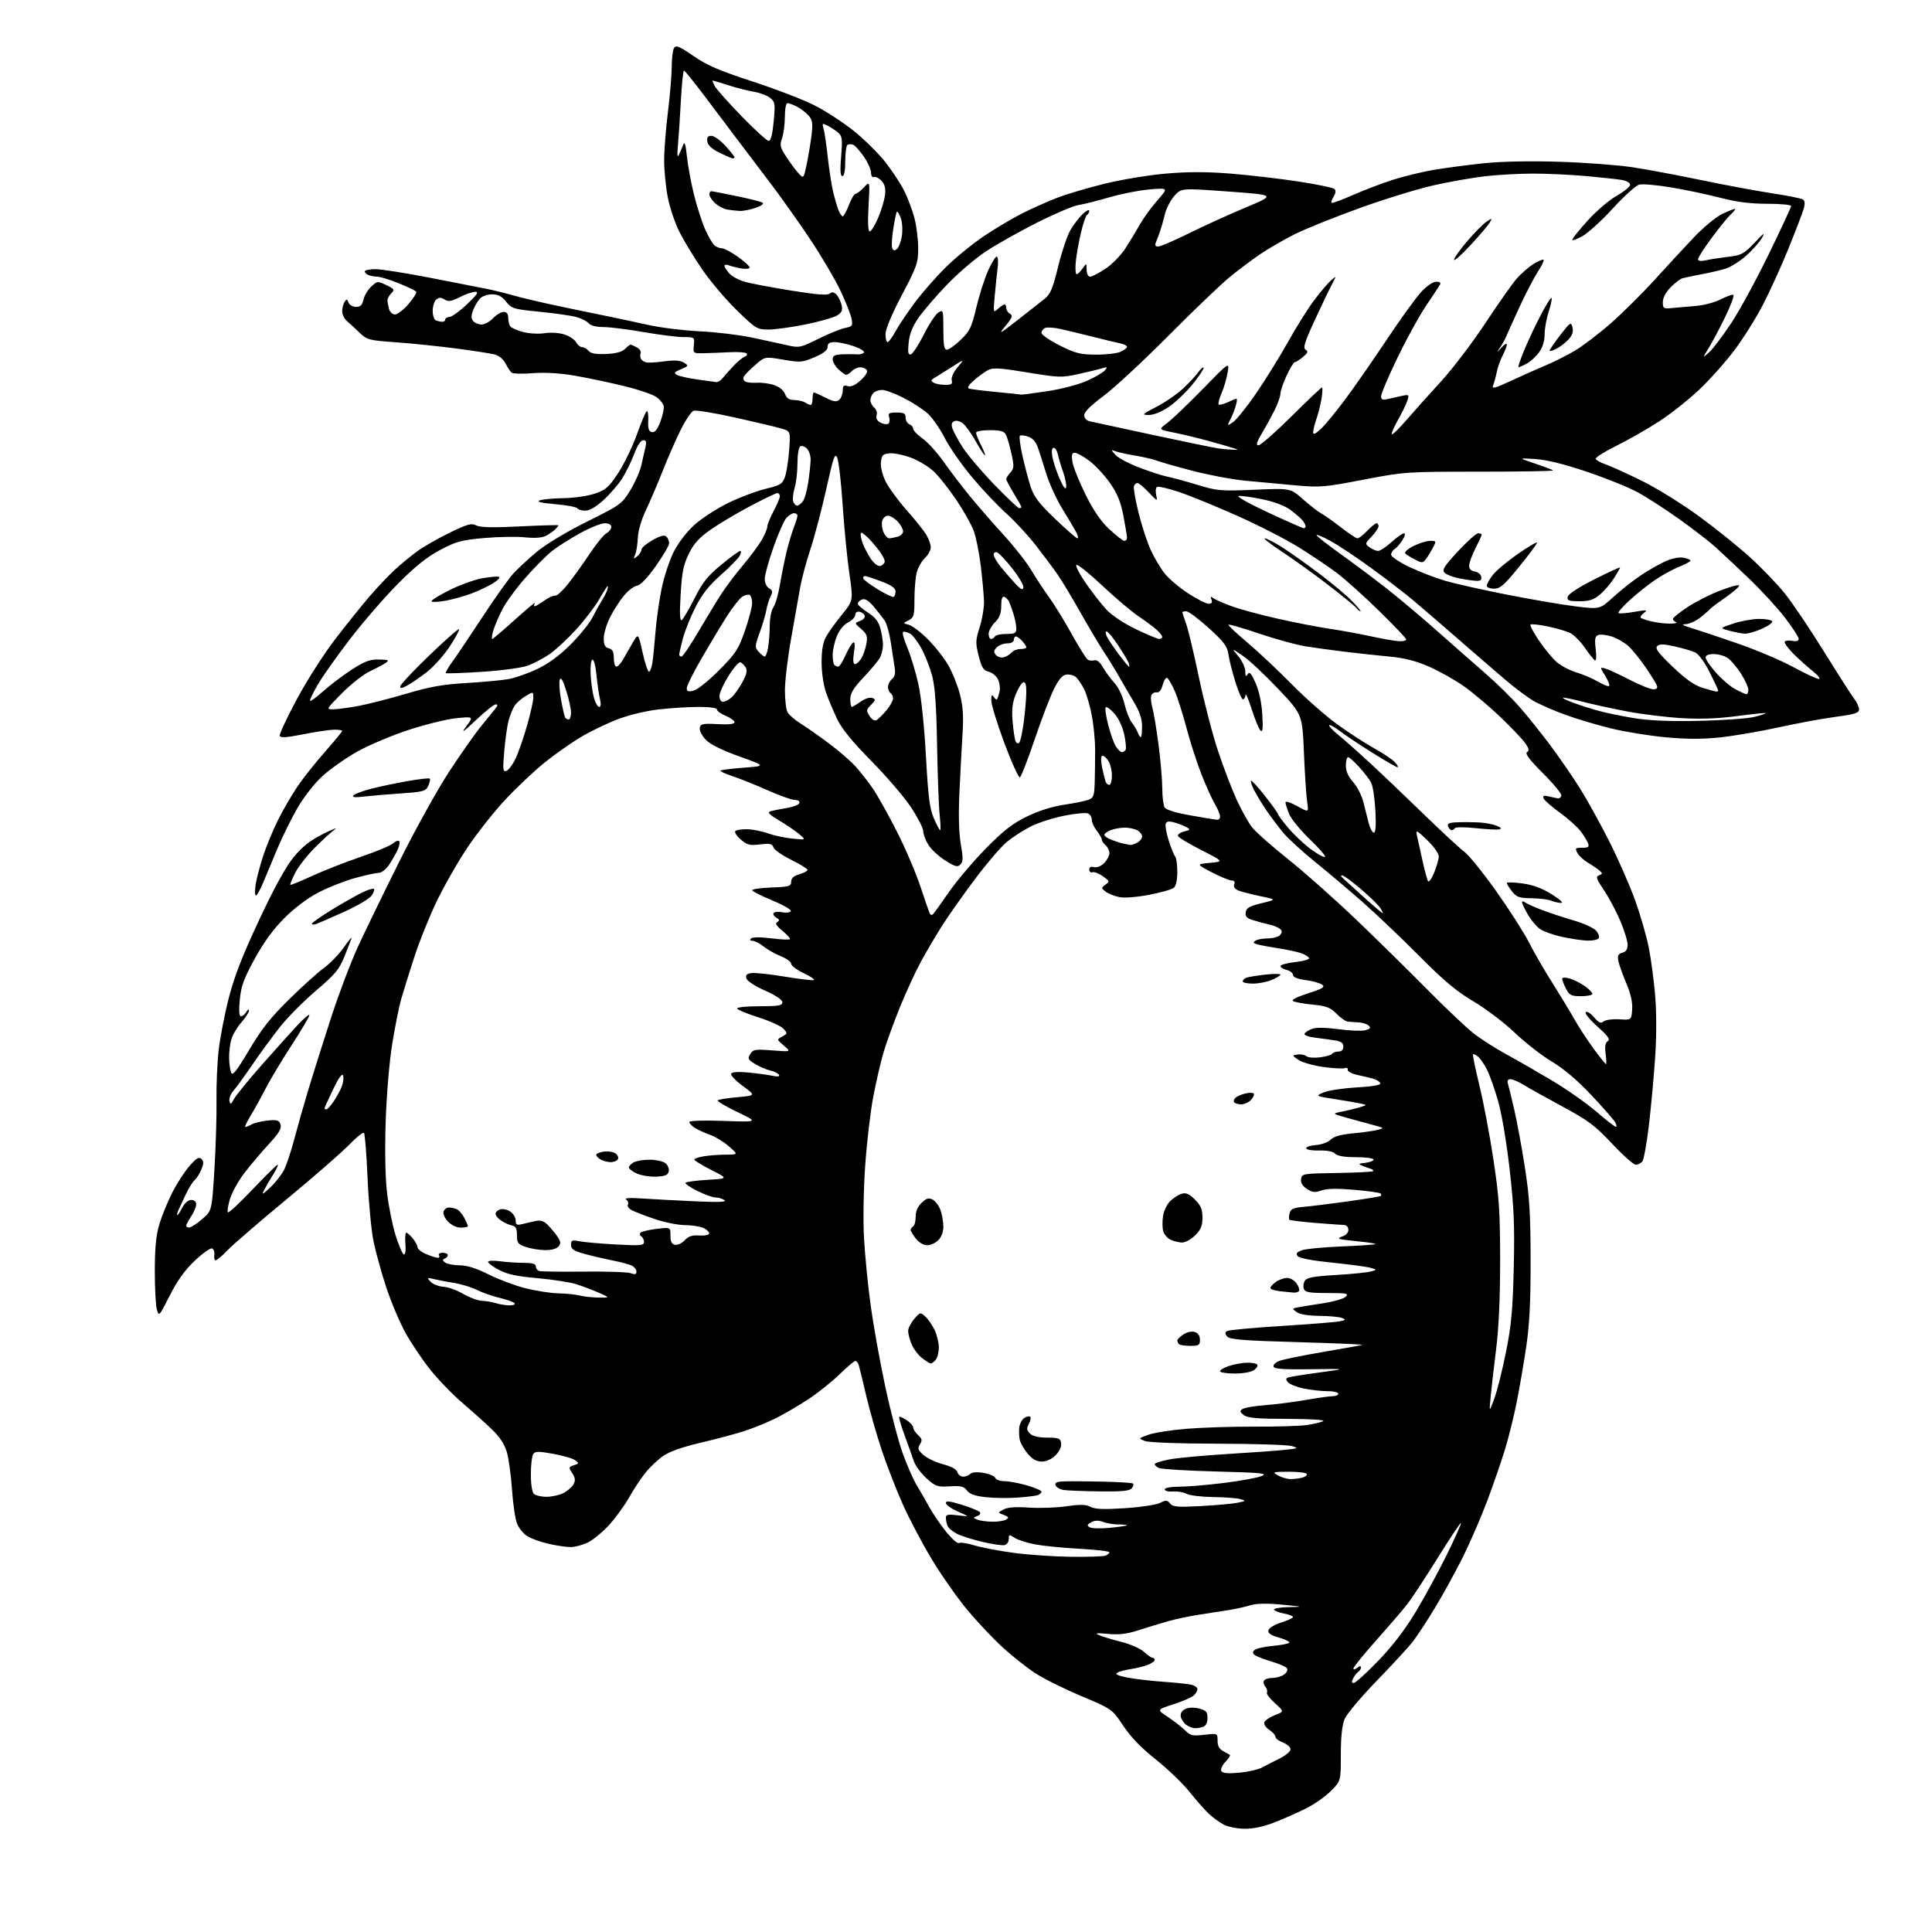 <?xml version="1.0" encoding="UTF-8" standalone="no"?>
<svg 
  version="1.1" 
  xmlns="http://www.w3.org/2000/svg" 
  xmlns:xlink="http://www.w3.org/1999/xlink" 
  xmlns:svg="http://www.w3.org/2000/svg"
  xmlns:rdf="http://www.w3.org/1999/02/22-rdf-syntax-ns#"
  xmlns:cc="http://creativecommons.org/ns#"
  xmlns:dc="http://purl.org/dc/elements/1.1/"
  viewBox="0 0 768 768"
  width="768"
  height="768"
>
<style>svg {background-color: white; }</style>"
<path stroke="none" fill="black" fill-rule="evenodd" d="M494.83,726.96C491.90,726.94 488.15,726.21 486.50,725.34C484.85,724.47 482.22,722.58 480.66,721.13C479.09,719.68 475.60,715.73 472.90,712.35C470.19,708.96 464.15,703.15 459.47,699.44C453.69,694.86 449.53,690.56 446.52,686.03C442.09,679.37 442.09,679.37 429.79,674.20C423.03,671.35 414.78,667.25 411.46,665.07C408.13,662.89 402.31,658.27 398.52,654.81C394.74,651.34 388.41,644.63 384.47,639.89C380.52,635.15 374.21,626.15 370.43,619.89C366.65,613.63 361.45,603.77 358.88,598.00C356.30,592.23 352.54,582.55 350.52,576.50C348.50,570.45 345.74,560.77 344.38,555.00C343.03,549.23 341.69,543.71 341.40,542.75C341.10,541.79 340.49,541.00 340.02,541.00C339.56,541.00 336.73,543.39 333.74,546.31C330.74,549.23 325.18,553.68 321.38,556.18C317.57,558.69 311.77,562.08 308.48,563.73C305.19,565.37 299.57,567.67 296.00,568.83C292.43,569.99 284.55,572.09 278.50,573.51C271.40,575.16 266.13,577.02 263.65,578.75C261.53,580.21 258.34,583.23 256.56,585.46C254.77,587.68 251.88,592.05 250.13,595.18C248.37,598.30 244.86,603.16 242.33,605.98C239.80,608.79 236.00,611.98 233.90,613.05C231.80,614.12 228.60,614.99 226.79,614.98C224.98,614.98 220.93,614.36 217.79,613.62C214.65,612.89 210.90,611.51 209.45,610.56C208.01,609.62 206.25,607.42 205.54,605.67C204.82,603.93 203.92,597.84 203.53,592.13C203.14,586.43 202.20,579.68 201.45,577.13C200.49,573.93 198.59,571.08 195.28,567.94C192.65,565.44 187.38,560.72 183.57,557.45C179.75,554.18 174.07,548.28 170.93,544.33C167.79,540.38 163.39,533.83 161.15,529.77C158.91,525.71 155.51,517.69 153.61,511.94C151.70,506.20 149.40,497.90 148.49,493.50C147.59,489.10 146.52,477.75 146.11,468.27C145.71,458.80 145.06,450.73 144.68,450.35C144.30,449.96 141.63,452.10 138.74,455.10C135.86,458.10 124.72,467.80 114.00,476.67C103.28,485.54 92.72,494.64 90.55,496.90C88.37,499.15 86.21,501.00 85.73,501.00C85.26,501.00 85.02,500.03 85.19,498.84C85.36,497.66 84.95,496.50 84.27,496.27C83.59,496.04 80.51,498.24 77.41,501.17C73.46,504.91 70.49,509.04 67.48,515.00C63.28,523.33 63.18,523.44 62.35,520.50C61.88,518.85 61.52,511.88 61.54,505.00C61.56,495.92 62.06,490.87 63.37,486.56C64.36,483.29 66.66,477.67 68.49,474.06C70.31,470.45 73.39,465.70 75.32,463.50C78.06,460.38 79.10,459.76 80.06,460.69C81.03,461.64 81.03,462.52 80.04,464.91C79.35,466.57 78.15,468.46 77.38,469.10C76.61,469.74 75.00,472.34 73.80,474.88C72.60,477.42 71.27,480.29 70.84,481.25C70.41,482.21 70.26,483.00 70.51,483.00C70.75,483.00 71.65,481.65 72.50,480.00C73.43,478.20 74.84,477.00 76.03,477.00C77.24,477.00 78.00,477.67 77.99,478.75C77.99,479.71 77.09,481.85 76.00,483.50C74.91,485.15 74.01,486.84 74.01,487.25C74.00,487.66 74.56,487.98 75.25,487.96C75.94,487.94 78.24,486.44 80.36,484.62C84.23,481.31 84.23,481.31 85.23,464.91C85.78,455.88 86.16,443.55 86.06,437.50C85.96,431.45 86.36,422.36 86.94,417.30C87.53,412.24 89.35,402.89 91.00,396.51C93.18,388.06 96.44,379.68 103.04,365.64C109.14,352.64 113.62,344.50 116.79,340.66C120.28,336.45 123.32,334.06 128.50,331.48C132.35,329.56 134.39,328.78 133.04,329.75C131.68,330.71 128.08,334.01 125.04,337.08C121.99,340.15 118.51,344.63 117.30,347.05C116.09,349.46 115.24,351.57 115.40,351.74C115.57,351.90 119.49,350.31 124.10,348.18C128.72,346.06 137.45,342.64 143.50,340.58C149.55,338.52 155.29,336.12 156.26,335.25C157.22,334.39 158.31,333.97 158.67,334.34C159.03,334.70 158.77,336.23 158.09,337.75C157.41,339.26 155.88,341.96 154.68,343.74C153.43,345.60 151.64,346.99 150.48,346.99C149.37,347.00 145.10,347.93 141.00,349.07C136.89,350.21 130.38,352.79 126.52,354.81C122.22,357.05 116.98,361.01 113.00,365.00C108.61,369.41 104.79,374.66 101.22,381.19C96.88,389.12 95.83,392.03 95.32,397.42C94.91,401.90 95.06,404.00 95.81,404.00C96.41,404.00 97.36,403.21 97.92,402.25C98.48,401.29 98.95,401.05 98.97,401.72C98.99,402.38 97.63,404.50 95.95,406.41C94.27,408.32 92.47,411.37 91.95,413.19C91.43,415.00 91.03,418.29 91.07,420.49C91.11,422.70 91.47,425.33 91.87,426.35C92.44,427.81 93.96,425.91 99.05,417.35C104.03,408.97 107.67,404.37 115.00,397.18C120.22,392.05 126.47,386.42 128.88,384.68C131.29,382.93 134.83,379.25 136.75,376.50C138.67,373.75 140.01,372.18 139.73,373.00C139.45,373.82 138.16,377.14 136.86,380.36C134.85,385.35 133.19,387.34 125.71,393.71C120.88,397.83 114.53,404.19 111.61,407.85C108.68,411.51 103.67,418.32 100.48,423.00C97.28,427.68 93.79,432.47 92.74,433.66C91.68,434.85 90.99,436.65 91.21,437.66C91.54,439.23 91.81,439.10 93.05,436.82C93.85,435.35 98.78,429.30 104.00,423.39C109.22,417.48 115.62,410.36 118.22,407.57C120.82,404.78 122.96,402.97 122.97,403.55C122.99,404.13 119.82,409.49 115.93,415.47C112.04,421.44 107.34,429.29 105.48,432.91C103.62,436.54 100.92,441.41 99.49,443.75C98.06,446.09 97.17,448.00 97.51,448.00C97.85,448.00 99.04,447.52 100.14,446.92C101.25,446.33 104.12,445.65 106.51,445.42C110.22,445.06 110.96,445.30 111.51,447.03C112.00,448.58 110.89,450.44 106.83,454.84C103.90,458.02 99.55,463.15 97.17,466.26C94.78,469.36 92.20,474.02 91.42,476.61C90.64,479.21 90.27,481.59 90.61,481.91C90.95,482.24 95.38,478.11 100.46,472.75C105.54,467.39 110.00,463.00 110.36,463.00C110.73,463.00 109.97,464.69 108.67,466.75C107.37,468.81 105.74,471.62 105.03,473.00C103.93,475.14 104.28,475.00 107.46,472.00C109.50,470.07 111.97,466.93 112.94,465.00C113.91,463.07 115.71,457.68 116.93,453.00C118.16,448.32 120.72,439.32 122.62,433.00C124.53,426.68 128.57,413.85 131.62,404.50C134.66,395.15 139.43,382.55 142.21,376.50C144.99,370.45 152.42,355.15 158.72,342.50C165.01,329.85 174.00,313.65 178.70,306.50C183.40,299.35 189.11,291.25 191.39,288.50C193.67,285.75 196.14,282.71 196.89,281.75C197.89,280.46 197.92,280.00 197.04,280.00C196.37,280.00 192.84,282.81 189.20,286.25C183.90,291.24 183.14,291.73 185.40,288.66C188.24,284.81 188.24,284.81 181.37,285.50C177.59,285.88 169.03,287.99 162.35,290.18C155.67,292.37 146.47,296.27 141.91,298.83C137.34,301.40 131.11,305.81 128.05,308.63C124.85,311.58 120.65,316.98 118.15,321.36C115.75,325.54 112.23,332.68 110.32,337.23C108.40,341.78 105.86,347.85 104.67,350.73C103.48,353.61 102.16,355.97 101.74,355.98C101.32,355.99 101.26,354.09 101.60,351.75C101.95,349.41 103.31,344.22 104.62,340.22C105.93,336.21 108.64,329.69 110.64,325.72C112.64,321.75 116.08,315.84 118.28,312.59C120.48,309.34 125.37,303.19 129.14,298.91C132.91,294.63 136.00,290.87 136.00,290.56C136.00,290.25 134.54,290.03 132.75,290.06C130.96,290.09 125.45,290.92 120.50,291.90C113.62,293.25 111.43,293.38 111.20,292.45C111.03,291.77 114.07,285.28 117.95,278.03C121.83,270.77 128.68,260.03 133.18,254.17C137.68,248.30 143.87,240.60 146.93,237.05C149.99,233.50 154.47,228.78 156.87,226.55C159.28,224.32 163.33,220.99 165.87,219.13C168.42,217.28 174.23,213.96 178.79,211.74C185.84,208.32 187.42,207.88 189.29,208.86C190.87,209.68 195.87,209.79 206.75,209.25C215.14,208.84 222.00,208.64 222.00,208.82C222.00,209.00 221.43,209.71 220.73,210.41C220.03,211.11 218.40,212.25 217.10,212.95C215.52,213.79 212.73,214.00 208.62,213.59C205.26,213.25 197.91,213.38 192.29,213.89C183.31,214.70 181.21,215.28 174.88,218.66C169.73,221.40 164.97,225.22 158.24,232.00C153.06,237.22 144.59,246.97 139.43,253.66C134.27,260.35 128.42,268.59 126.43,271.98C124.44,275.38 123.02,278.35 123.27,278.60C123.52,278.85 125.92,277.08 128.61,274.66C131.30,272.25 136.36,268.43 139.85,266.17C144.97,262.86 147.04,262.09 150.64,262.17C154.49,262.24 154.84,262.42 153.29,263.51C152.31,264.20 149.46,265.72 146.96,266.89C144.46,268.06 139.53,271.94 135.99,275.51C129.65,281.91 129.60,282.00 132.53,281.96C134.16,281.94 138.65,281.34 142.50,280.62C146.35,279.90 154.90,277.72 161.50,275.76C170.92,272.97 176.08,272.05 185.50,271.51C192.10,271.12 199.69,270.41 202.37,269.91C205.05,269.41 210.23,267.56 213.87,265.79C218.23,263.68 222.72,260.34 227.00,256.03C230.57,252.42 234.40,247.67 235.50,245.48C236.59,243.29 238.21,240.38 239.08,239.00C239.96,237.62 240.96,235.71 241.31,234.75C241.65,233.79 241.77,233.00 241.56,233.00C241.36,233.00 239.83,235.36 238.18,238.25C236.52,241.14 232.38,246.55 228.99,250.27C225.59,253.99 220.83,258.40 218.42,260.06C216.00,261.72 212.10,263.77 209.76,264.62C207.41,265.47 199.25,266.57 191.57,267.06C183.90,267.56 177.45,267.78 177.23,267.56C177.00,267.34 178.23,265.21 179.96,262.83C181.69,260.45 187.09,252.43 191.96,245.00C196.83,237.57 202.32,229.87 204.16,227.88C206.00,225.90 210.20,222.01 213.50,219.26C216.97,216.36 225.32,211.35 233.32,207.37C246.70,200.72 247.24,200.32 250.58,194.85C252.47,191.74 254.45,187.24 254.97,184.85C255.49,182.46 256.21,179.26 256.57,177.75C257.08,175.65 256.87,175.00 255.69,175.00C254.73,175.00 253.36,177.08 252.10,180.45C250.98,183.45 248.81,187.86 247.28,190.26C245.75,192.65 242.42,196.50 239.89,198.81C236.98,201.46 234.33,203.00 232.70,203.00C231.28,203.00 229.86,202.58 229.54,202.07C229.22,201.55 225.26,200.81 220.74,200.42C215.17,199.93 213.15,199.45 214.50,198.92C215.60,198.49 219.88,198.09 224.00,198.03C228.14,197.96 233.74,197.15 236.50,196.21C240.85,194.72 242.05,193.66 245.74,188.05C248.07,184.50 251.40,177.62 253.14,172.77C254.88,167.91 256.65,163.71 257.09,163.44C257.53,163.17 257.80,164.86 257.69,167.19C257.55,170.42 257.89,171.51 259.15,171.77C260.31,172.01 261.30,170.79 262.49,167.66C263.42,165.22 264.03,162.43 263.84,161.46C263.65,160.50 262.38,158.88 261.00,157.87C259.62,156.85 253.95,154.90 248.40,153.54C242.84,152.17 234.07,150.31 228.90,149.41C222.77,148.34 216.89,147.97 211.98,148.34C207.84,148.65 204.02,148.59 203.48,148.20C202.94,147.82 201.82,146.18 201.00,144.56C200.06,142.74 198.36,141.34 196.50,140.87C194.85,140.46 187.88,139.39 181.00,138.49C174.12,137.59 163.45,136.49 157.27,136.05C146.77,135.31 145.85,135.07 143.07,132.38C141.44,130.79 139.18,128.71 138.05,127.75C136.92,126.79 136.01,124.99 136.02,123.75C136.02,122.51 136.45,120.84 136.96,120.03C137.76,118.77 137.99,118.80 138.55,120.28C138.92,121.23 140.26,122.00 141.53,122.00C143.26,122.00 144.00,121.28 144.47,119.13C144.82,117.54 146.21,115.21 147.56,113.94C149.96,111.69 150.10,111.68 153.57,113.33C156.78,114.86 156.97,115.17 155.56,116.58C154.70,117.44 154.01,118.67 154.01,119.32C154.02,119.97 154.30,121.51 154.63,122.75C154.97,124.03 156.01,125.00 157.04,125.00C158.03,125.00 160.44,123.13 162.39,120.86C164.34,118.58 165.73,116.38 165.48,115.97C165.23,115.56 162.08,114.05 158.50,112.61C154.91,111.17 151.12,110.00 150.07,110.00C149.02,110.00 147.45,109.73 146.58,109.39C145.71,109.06 145.00,108.38 145.00,107.89C145.00,107.40 146.90,107.00 149.21,107.00C151.53,107.00 161.32,108.54 170.96,110.42C180.61,112.30 190.75,114.29 193.50,114.83C196.25,115.38 200.97,116.55 204.00,117.42C207.03,118.30 214.68,120.12 221.00,121.45C227.32,122.79 236.10,124.62 240.50,125.50C244.90,126.39 252.55,128.02 257.50,129.13C262.45,130.24 271.68,131.39 278.00,131.69C284.32,131.98 293.55,133.08 298.50,134.11C303.45,135.15 309.83,136.53 312.69,137.19C317.72,138.34 318.08,138.26 325.33,134.68C329.44,132.65 334.22,130.71 335.95,130.36C338.86,129.78 339.05,129.49 338.48,126.62C338.14,124.90 336.15,119.90 334.07,115.50C331.99,111.10 326.69,102.10 322.31,95.50C317.93,88.90 310.76,78.78 306.38,73.00C301.99,67.22 296.04,59.35 293.13,55.50C290.23,51.65 284.40,43.91 280.18,38.31C275.96,32.71 272.23,28.09 271.90,28.06C271.58,28.03 271.02,33.40 270.66,40.00C270.31,46.61 269.78,54.59 269.49,57.75C269.12,61.74 269.24,62.89 269.89,61.50C270.41,60.40 271.18,58.60 271.60,57.50C272.14,56.09 272.56,57.40 273.04,62.00C273.41,65.58 274.65,72.37 275.80,77.10C276.95,81.83 278.97,88.13 280.28,91.10C281.60,94.07 283.31,97.00 284.09,97.61C284.86,98.23 286.18,98.72 287.00,98.70C287.82,98.69 290.64,100.19 293.25,102.03C295.86,103.88 298.00,105.81 298.00,106.32C298.00,106.84 296.54,107.02 294.75,106.72C292.96,106.42 290.71,105.86 289.75,105.48C288.79,105.10 288.00,105.20 288.00,105.70C288.00,106.21 288.90,107.59 290.00,108.77C291.11,109.96 293.92,111.45 296.25,112.08C298.59,112.72 306.80,114.26 314.50,115.51C324.48,117.13 328.87,117.48 329.80,116.73C330.74,115.97 331.49,116.07 332.48,117.09C333.25,117.86 334.16,119.70 334.52,121.17C335.04,123.28 334.69,124.15 332.84,125.36C331.55,126.19 325.93,127.81 320.34,128.94C314.76,130.07 308.07,131.00 305.48,131.00C300.96,131.00 300.45,130.69 292.86,123.30C288.50,119.06 282.31,111.75 279.10,107.05C275.89,102.35 271.82,95.64 270.06,92.14C268.30,88.65 266.22,82.42 265.43,78.30C264.64,74.19 264.00,67.60 264.01,63.66C264.01,59.72 264.69,51.12 265.51,44.54C266.33,37.96 267.01,29.86 267.02,26.54C267.02,23.22 267.45,19.84 267.95,19.04C268.71,17.85 270.10,18.43 275.69,22.28C281.07,25.99 285.97,28.10 299.00,32.34C308.07,35.29 319.16,39.55 323.63,41.80C328.10,44.06 335.16,48.64 339.32,51.98C343.48,55.33 349.10,60.86 351.81,64.28C354.52,67.70 357.93,72.85 359.38,75.73C360.83,78.61 362.69,83.54 363.51,86.69C364.33,89.84 365.00,95.24 365.00,98.69C365.00,104.48 364.50,105.92 358.50,117.31C354.47,124.97 352.00,130.87 352.00,132.83C352.00,134.57 352.37,136.00 352.82,136.00C353.26,136.00 354.68,134.09 355.96,131.75C357.24,129.41 360.67,124.28 363.60,120.34C366.52,116.41 372.09,110.06 375.98,106.23C379.86,102.40 386.75,96.79 391.27,93.76C395.80,90.73 402.75,86.62 406.72,84.63C410.69,82.64 416.99,79.85 420.72,78.44C424.45,77.03 432.84,74.57 439.36,72.97C445.88,71.37 456.75,69.58 463.53,69.00C472.24,68.25 479.74,68.25 489.17,69.01C496.50,69.60 508.57,71.00 516.00,72.13C523.42,73.26 529.94,74.61 530.47,75.12C531.11,75.72 530.99,76.78 530.16,78.12C529.44,79.26 529.06,80.39 529.30,80.63C529.54,80.87 533.29,79.51 537.62,77.61C541.95,75.70 549.02,72.99 553.32,71.59C557.62,70.19 565.05,68.37 569.82,67.55C574.59,66.74 583.66,65.54 589.96,64.89C597.06,64.16 608.45,63.94 619.96,64.31C630.16,64.63 643.23,65.62 649.00,66.49C654.77,67.37 667.15,69.69 676.50,71.64C685.85,73.59 698.45,75.93 704.50,76.85C710.55,77.77 716.03,78.86 716.68,79.28C717.47,79.78 717.58,80.97 717.01,82.95C716.55,84.56 713.84,91.64 710.99,98.69C708.14,105.73 703.55,115.84 700.79,121.15C698.04,126.45 692.95,134.57 689.49,139.17C686.03,143.78 679.74,150.84 675.52,154.85C671.29,158.87 664.04,164.60 659.41,167.59C654.77,170.58 647.16,174.92 642.48,177.24C637.81,179.56 634.13,181.88 634.30,182.40C634.47,182.91 636.26,183.91 638.27,184.60C640.28,185.30 646.67,188.19 652.46,191.03C658.25,193.86 668.50,200.20 675.24,205.12C681.98,210.04 691.23,217.47 695.79,221.64C700.35,225.80 706.50,232.20 709.45,235.86C712.40,239.51 719.42,249.93 725.05,259.00C730.68,268.07 736.12,276.57 737.14,277.88C738.16,279.20 739.00,281.05 739.00,281.99C739.00,283.41 737.36,283.93 729.75,284.95C724.66,285.62 714.53,287.49 707.23,289.10C699.93,290.70 689.47,292.50 684.00,293.10C676.85,293.87 670.72,293.87 662.27,293.10C655.80,292.50 645.98,290.92 640.46,289.57C634.94,288.23 626.68,285.77 622.10,284.09C617.52,282.42 611.85,279.93 609.49,278.55C607.14,277.17 602.16,273.44 598.44,270.27C594.72,267.10 586.23,259.77 579.59,253.98C572.94,248.19 565.01,241.36 561.97,238.80C558.93,236.23 551.50,230.51 545.47,226.09C539.44,221.67 531.85,216.63 528.61,214.89C525.37,213.15 523.02,212.22 523.39,212.82C523.76,213.42 527.98,216.71 532.78,220.14C537.58,223.57 545.55,229.53 550.50,233.38C555.45,237.23 564.61,244.91 570.84,250.44C577.08,255.97 585.86,263.69 590.34,267.58C594.83,271.48 601.02,277.55 604.10,281.08C607.18,284.61 612.56,291.32 616.07,295.99C619.57,300.66 624.85,308.31 627.81,312.99C630.76,317.67 636.13,327.35 639.73,334.50C643.33,341.65 647.97,352.23 650.03,358.00C652.09,363.77 654.50,372.10 655.38,376.50C656.27,380.90 657.41,389.45 657.93,395.50C658.51,402.25 658.52,411.76 657.96,420.14C657.46,427.64 656.35,439.76 655.49,447.07C654.64,454.39 653.45,460.96 652.85,461.69C652.25,462.41 651.07,463.00 650.22,463.00C649.38,463.00 645.16,459.24 640.85,454.65C634.09,447.44 631.39,445.42 621.26,439.95C614.79,436.47 607.82,432.58 605.77,431.31C603.72,430.04 601.33,429.00 600.45,429.00C599.40,429.00 599.05,429.59 599.41,430.75C599.70,431.71 600.84,436.32 601.92,441.00C603.01,445.68 604.91,456.02 606.16,464.00C608.00,475.81 608.42,482.68 608.44,501.00C608.46,517.57 608.00,526.67 606.68,535.50C605.70,542.10 604.00,552.00 602.89,557.50C601.79,563.00 599.73,571.33 598.31,576.00C596.89,580.67 593.71,589.90 591.24,596.50C588.76,603.10 584.35,613.28 581.42,619.13C578.50,624.97 573.55,633.97 570.43,639.13C567.31,644.28 563.36,650.30 561.67,652.50C559.97,654.70 553.50,661.73 547.29,668.13C541.08,674.53 535.32,681.37 534.50,683.35C533.49,685.77 533.00,690.37 533.00,697.47C533.00,708.00 533.00,708.00 529.03,711.97C526.85,714.15 522.46,717.24 519.28,718.83C516.10,720.42 510.50,722.91 506.83,724.36C502.46,726.09 498.32,726.99 494.83,726.96zM492.68,704.67C496.21,704.34 500.31,703.39 501.79,702.57C503.28,701.74 506.41,700.13 508.75,698.99C511.09,697.84 513.00,696.21 513.00,695.37C513.00,694.52 511.65,693.32 510.00,692.69C508.35,692.07 507.00,691.04 507.00,690.40C507.00,689.75 505.89,688.50 504.53,687.61C503.14,686.70 502.30,685.39 502.60,684.61C502.89,683.85 504.79,682.58 506.81,681.79C510.50,680.36 510.50,680.36 506.79,677.03C504.74,675.19 503.32,673.29 503.62,672.80C503.92,672.31 503.64,671.28 503.00,670.50C502.36,669.72 502.12,668.62 502.47,668.04C502.83,667.47 504.36,667.00 505.87,667.00C507.38,667.00 509.45,666.39 510.46,665.65C511.48,664.91 512.00,663.81 511.63,663.22C511.27,662.62 508.61,661.43 505.73,660.57C502.85,659.72 499.83,658.58 499.01,658.05C497.90,657.33 497.81,656.79 498.64,655.96C499.26,655.34 502.53,654.58 505.91,654.27C509.29,653.97 512.26,653.39 512.51,652.98C512.76,652.58 510.93,651.68 508.44,650.98C505.20,650.08 503.99,649.26 504.20,648.11C504.37,647.18 506.51,645.87 509.24,645.00C511.85,644.17 513.99,643.18 513.99,642.80C514.00,642.41 512.42,641.79 510.49,641.43C508.56,641.07 506.73,640.37 506.43,639.89C506.13,639.40 508.72,638.94 512.19,638.86C518.30,638.73 518.22,638.70 509.56,637.87C503.51,637.29 499.47,637.37 497.06,638.12C495.10,638.72 491.25,639.58 488.50,640.02C485.75,640.46 480.35,641.30 476.50,641.89C472.65,642.48 467.02,643.68 464.00,644.55C460.98,645.43 455.76,647.02 452.42,648.10C447.95,649.54 444.78,649.91 440.42,649.50C435.73,649.07 435.01,649.17 436.93,650.01C438.26,650.59 442.25,651.79 445.79,652.68C449.33,653.57 453.36,655.35 454.76,656.65C456.15,657.94 457.68,659.00 458.15,659.00C458.62,659.00 459.00,659.40 459.00,659.88C459.00,660.36 457.76,661.23 456.25,661.82C454.74,662.40 451.69,663.15 449.48,663.49C447.27,663.82 444.84,664.48 444.08,664.95C443.15,665.52 444.44,666.13 448.10,666.84C451.07,667.42 457.32,668.16 462.00,668.50C466.68,668.83 471.74,669.34 473.25,669.63C474.76,669.92 476.00,670.74 476.00,671.46C476.00,672.17 475.27,673.36 474.39,674.09C473.50,674.83 469.86,676.38 466.30,677.53C459.83,679.62 459.83,679.62 464.17,682.46C466.55,684.03 469.62,686.41 471.00,687.76C473.22,689.95 474.06,690.15 478.75,689.60C484.00,688.98 484.00,688.98 484.00,691.96C484.00,694.03 484.68,695.29 486.25,696.10C487.49,696.74 488.69,697.44 488.92,697.64C489.15,697.84 488.32,699.10 487.07,700.43C485.75,701.83 485.11,703.36 485.54,704.06C486.06,704.90 488.20,705.08 492.68,704.67zM475.11,687.00C474.16,687.00 472.55,686.39 471.52,685.64C470.50,684.89 469.53,683.39 469.36,682.29C469.17,681.01 469.85,679.94 471.28,679.31C472.63,678.71 474.78,678.67 476.75,679.19C479.46,679.91 480.00,680.53 480.00,682.92C480.00,684.61 479.35,686.03 478.42,686.39C477.55,686.73 476.06,687.00 475.11,687.00zM538.16,669.00C538.84,669.00 543.25,664.99 547.97,660.09C553.75,654.08 558.65,647.65 563.02,640.34C566.59,634.39 572.11,624.17 575.31,617.65C578.50,611.12 580.95,605.62 580.75,605.41C580.54,605.21 576.39,611.45 571.52,619.27C566.65,627.10 561.27,635.29 559.58,637.47C557.89,639.66 552.34,646.13 547.25,651.84C542.16,657.56 538.00,662.69 538.00,663.24C538.00,663.80 538.66,663.70 539.50,663.00C540.45,662.21 541.00,662.15 541.00,662.82C541.00,663.40 540.55,664.16 540.01,664.50C539.46,664.83 538.54,665.99 537.97,667.06C537.20,668.49 537.25,669.00 538.16,669.00zM425.67,618.85C432.36,618.93 438.55,618.73 439.42,618.39C440.29,618.06 441.00,617.45 441.00,617.05C441.00,616.64 435.71,616.02 429.25,615.67C422.79,615.32 414.84,614.54 411.59,613.94C408.34,613.33 404.63,612.15 403.34,611.31C401.15,609.87 401.00,609.90 401.00,611.81C401.00,612.95 400.23,614.01 399.25,614.21C398.29,614.41 394.32,613.82 390.43,612.90C386.54,611.99 381.98,610.52 380.30,609.66C378.62,608.79 376.96,607.35 376.62,606.46C376.28,605.56 376.00,604.15 376.00,603.30C376.00,602.06 376.90,601.88 380.75,602.36C385.50,602.94 385.50,602.94 380.75,600.85C378.14,599.69 376.00,598.18 376.00,597.48C376.00,596.52 377.55,596.69 382.25,598.15C385.69,599.22 388.91,600.51 389.42,601.02C389.97,601.57 389.61,602.21 388.49,602.64C386.72,603.32 386.72,603.38 388.57,604.10C389.63,604.52 392.30,604.88 394.50,604.91C396.70,604.94 399.16,604.55 399.98,604.04C401.18,603.27 401.00,602.94 399.01,602.20C396.57,601.30 396.57,601.30 398.95,600.03C400.56,599.17 403.76,598.93 408.91,599.29C413.08,599.58 419.79,599.35 423.82,598.78C429.46,597.98 431.68,598.03 433.50,599.00C435.26,599.94 438.77,600.08 447.18,599.53C453.40,599.13 459.68,598.18 461.14,597.43C463.46,596.23 463.97,596.26 465.14,597.67C466.28,599.04 468.09,599.19 477.49,598.68C483.54,598.35 490.07,597.75 492.00,597.35C495.35,596.65 495.39,596.59 493.00,595.91C491.62,595.52 486.76,595.15 482.18,595.10C477.61,595.04 472.89,594.47 471.68,593.81C470.48,593.16 468.04,592.74 466.25,592.89C464.43,593.04 463.00,592.68 463.00,592.08C463.00,591.43 465.32,591.00 468.75,590.99C471.91,590.99 479.90,590.32 486.50,589.50C493.10,588.68 499.85,587.45 501.50,586.76C504.09,585.67 501.61,585.42 483.50,584.94C471.95,584.63 461.71,584.02 460.75,583.58C459.79,583.14 459.00,582.45 459.00,582.03C459.00,581.61 461.59,580.77 464.75,580.16C467.91,579.55 478.38,578.57 488.00,577.99C497.62,577.40 507.98,576.65 511.00,576.32C516.15,575.76 516.31,575.66 513.50,574.83C511.85,574.34 498.62,573.92 484.11,573.89C468.44,573.86 456.66,573.42 455.11,572.81C452.50,571.78 452.50,571.78 456.50,570.34C458.70,569.54 465.50,568.48 471.62,567.97C477.74,567.46 489.91,567.07 498.67,567.11C507.44,567.15 516.83,566.86 519.55,566.47C522.27,566.07 525.17,565.37 526.00,564.91C526.87,564.42 520.95,564.05 511.94,564.03C499.78,564.01 495.96,563.68 494.44,562.52C492.80,561.27 492.72,560.89 493.95,560.09C494.75,559.56 498.80,558.88 502.95,558.57C507.10,558.26 514.36,557.33 519.09,556.50C523.81,555.68 528.65,555.00 529.84,555.00C531.03,555.00 532.00,554.55 532.00,554.00C532.00,553.45 530.00,553.00 527.55,553.00C525.10,553.00 520.86,552.52 518.11,551.93C515.37,551.34 512.60,550.22 511.95,549.44C511.04,548.34 511.08,547.92 512.14,547.55C512.89,547.29 518.45,546.40 524.50,545.58C535.50,544.09 535.50,544.09 521.08,544.30C510.33,544.45 506.56,544.18 506.25,543.26C506.02,542.57 507.08,541.54 508.59,540.97C510.10,540.39 517.90,538.80 525.92,537.43C533.94,536.07 540.95,534.80 541.50,534.62C542.05,534.43 530.47,533.94 515.77,533.52C494.29,532.91 488.81,532.47 487.84,531.30C486.90,530.18 486.90,529.68 487.82,529.11C488.48,528.70 498.13,527.80 509.26,527.11C520.39,526.41 530.83,525.58 532.45,525.26C535.03,524.74 535.16,524.57 533.45,523.90C532.38,523.48 528.32,523.11 524.44,523.07C520.03,523.03 516.66,522.47 515.44,521.58C513.57,520.21 513.58,520.15 516.00,519.68C517.38,519.42 521.88,518.69 526.00,518.06C530.12,517.44 534.16,516.27 534.96,515.46C536.25,514.18 535.36,514.00 527.68,514.00C520.51,514.00 518.82,513.71 518.31,512.36C517.96,511.46 518.14,510.00 518.70,509.11C519.49,507.86 522.19,507.35 530.91,506.84C537.07,506.48 543.33,505.86 544.81,505.46C547.50,504.74 547.50,504.74 544.79,503.97C543.30,503.54 536.43,502.62 529.52,501.92C521.79,501.14 516.54,500.15 515.87,499.34C515.04,498.34 515.40,497.80 517.43,497.03C518.89,496.47 526.00,495.78 533.24,495.48C540.47,495.18 546.57,494.77 546.78,494.56C546.99,494.35 544.08,493.88 540.33,493.51C536.57,493.15 533.05,492.69 532.50,492.49C531.95,492.30 532.51,491.83 533.75,491.45C535.04,491.06 536.00,489.97 536.00,488.88C536.00,487.77 535.28,486.98 534.25,486.95C533.29,486.92 528.11,486.55 522.75,486.12C517.39,485.68 512.79,485.12 512.54,484.87C512.29,484.62 512.33,483.46 512.63,482.29C513.09,480.56 514.13,480.09 518.34,479.73C521.18,479.49 529.12,478.50 536.00,477.54C542.88,476.57 548.69,475.61 548.92,475.39C549.15,475.18 549.07,474.74 548.75,474.41C548.42,474.09 543.74,473.44 538.33,472.96C531.54,472.37 527.52,472.45 525.33,473.22C522.72,474.15 521.71,474.04 519.52,472.61C517.74,471.44 516.98,470.16 517.19,468.69C517.49,466.57 517.94,466.49 531.38,466.28C539.02,466.16 545.50,465.84 545.78,465.56C546.06,465.28 545.66,464.85 544.89,464.62C544.13,464.38 542.60,463.83 541.50,463.39C539.80,462.72 539.99,462.54 542.75,462.24C544.54,462.04 546.00,461.45 546.00,460.94C546.00,460.42 542.88,460.00 539.07,460.00C534.47,460.00 531.67,459.53 530.74,458.60C529.87,457.73 527.48,457.26 524.42,457.35C521.71,457.43 519.38,457.05 519.23,456.50C519.09,455.95 520.80,455.36 523.04,455.19C525.33,455.02 527.94,454.06 528.97,453.03C530.24,451.76 532.97,450.98 537.66,450.55C541.42,450.20 545.85,449.58 547.50,449.17C550.44,448.43 550.41,448.39 545.50,447.11C542.75,446.39 538.02,445.09 535.00,444.24C529.50,442.67 529.50,442.67 533.50,441.88C535.70,441.44 538.85,440.67 540.50,440.17C543.50,439.26 543.50,439.26 541.00,438.70C539.62,438.39 534.98,437.59 530.67,436.92C522.83,435.69 522.83,435.69 526.17,434.26C528.00,433.47 533.90,432.58 539.28,432.27C545.75,431.90 548.94,431.33 548.70,430.60C548.50,430.00 547.25,429.19 545.92,428.82C544.59,428.45 541.70,427.76 539.50,427.28C537.30,426.81 535.61,425.89 535.74,425.25C535.87,424.60 535.35,424.31 534.59,424.60C533.83,424.89 529.98,424.69 526.04,424.14C522.10,423.59 517.66,422.33 516.19,421.33C513.50,419.52 513.50,419.52 515.81,419.19C517.07,419.00 518.66,419.30 519.33,419.86C520.00,420.41 522.46,420.61 524.80,420.30C527.14,419.99 529.29,419.34 529.58,418.87C529.88,418.39 530.99,418.00 532.06,418.00C533.32,418.00 534.00,417.31 534.00,416.05C534.00,414.61 533.14,413.96 530.75,413.59C528.96,413.31 525.35,412.81 522.73,412.48C519.94,412.12 518.22,411.46 518.58,410.87C518.92,410.33 520.28,409.46 521.60,408.96C523.11,408.39 527.03,408.45 532.03,409.12C536.44,409.72 541.23,409.91 542.67,409.55C544.64,409.05 545.01,408.61 544.14,407.74C543.51,407.11 541.76,406.52 540.25,406.43C538.74,406.33 536.77,406.20 535.87,406.13C534.97,406.06 532.92,404.65 531.31,403.00C528.86,400.50 527.32,399.90 521.94,399.37C518.40,399.02 514.86,398.39 514.08,397.98C513.14,397.49 515.14,396.43 519.89,394.90C525.88,392.97 526.85,392.37 525.54,391.41C524.68,390.77 521.72,389.96 518.98,389.59C515.78,389.17 514.00,388.45 514.00,387.57C514.00,386.83 512.88,385.93 511.50,385.59C510.12,385.24 509.00,384.54 509.00,384.03C509.00,383.52 511.69,382.79 514.98,382.42C518.28,382.05 520.70,381.33 520.38,380.81C520.07,380.30 518.71,379.46 517.38,378.95C516.04,378.45 511.92,377.56 508.22,376.98C504.53,376.40 500.65,375.67 499.62,375.35C498.11,374.90 498.01,374.61 499.12,373.91C499.88,373.42 502.13,373.02 504.13,373.02C506.12,373.01 508.27,372.38 508.89,371.63C509.74,370.60 509.71,370.00 508.76,369.21C508.06,368.63 506.14,367.86 504.49,367.49C502.85,367.12 500.01,366.37 498.19,365.81C495.61,365.03 494.95,364.33 495.19,362.65C495.44,360.92 496.68,360.21 501.50,359.04C507.50,357.59 507.50,357.59 501.00,356.24C497.43,355.50 493.50,354.48 492.27,353.98C490.83,353.39 490.25,352.52 490.63,351.53C491.01,350.54 490.64,350.00 489.58,350.00C488.68,350.00 485.14,348.54 481.72,346.76C475.50,343.51 475.50,343.51 481.00,343.00C486.50,342.48 486.50,342.48 477.57,337.94C472.65,335.44 468.47,332.91 468.27,332.32C468.08,331.73 469.16,330.92 470.69,330.54C473.18,329.92 473.28,329.74 471.66,328.83C470.67,328.27 468.51,327.43 466.87,326.96C464.70,326.34 463.76,326.47 463.39,327.43C463.11,328.16 463.65,331.17 464.58,334.13C465.52,337.08 466.67,339.93 467.14,340.45C467.62,340.97 468.00,343.73 468.00,346.58C468.00,349.79 467.47,352.19 466.60,352.92C465.83,353.56 461.43,354.80 456.83,355.69C451.95,356.63 447.00,357.02 444.98,356.62C443.06,356.25 440.63,355.28 439.56,354.47C437.69,353.05 437.68,352.95 439.44,351.66C441.17,350.40 441.11,350.21 438.39,348.31C436.80,347.20 434.94,346.48 434.25,346.73C433.56,346.97 433.00,346.50 433.00,345.68C433.00,344.70 433.66,344.36 434.91,344.69C436.04,344.98 437.67,344.33 438.91,343.09C440.06,341.94 441.00,340.16 441.00,339.12C441.00,338.09 440.32,336.68 439.50,336.00C438.68,335.32 438.00,334.32 438.00,333.79C438.00,333.25 437.10,331.67 436.00,330.27C434.90,328.87 434.00,326.88 434.00,325.83C434.00,324.79 433.29,323.66 432.41,323.33C431.54,322.99 427.31,323.41 423.01,324.26C418.71,325.11 412.79,327.01 409.85,328.48C406.91,329.96 402.62,332.71 400.33,334.59C398.03,336.47 392.36,343.07 387.72,349.25C383.08,355.44 377.26,363.67 374.78,367.54C372.31,371.41 368.45,377.94 366.21,382.04C363.97,386.14 360.13,394.45 357.68,400.50C355.23,406.55 352.30,414.65 351.17,418.50C350.04,422.35 348.22,430.23 347.13,436.00C346.03,441.77 344.60,453.93 343.95,463.00C343.27,472.50 343.06,484.80 343.45,492.00C343.82,498.88 345.02,511.02 346.11,519.00C347.21,526.98 349.84,541.60 351.97,551.50C354.10,561.40 357.24,573.33 358.94,578.00C360.64,582.67 363.13,588.30 364.47,590.50C365.81,592.70 368.00,596.52 369.35,599.00C370.69,601.48 373.68,605.86 375.99,608.75C378.29,611.64 380.64,613.73 381.20,613.38C381.76,613.03 384.53,613.45 387.36,614.32C390.19,615.18 397.23,616.52 403.00,617.29C408.77,618.07 418.98,618.77 425.67,618.85zM441.00,607.35C444.57,607.01 447.69,606.56 447.92,606.36C448.15,606.16 446.71,606.00 444.73,606.00C442.75,606.00 439.95,605.55 438.50,605.00C436.68,604.31 435.23,604.34 433.80,605.11C432.14,606.00 432.00,606.39 433.11,607.09C433.88,607.58 437.43,607.69 441.00,607.35zM404.35,595.33C400.58,595.60 394.87,595.51 391.66,595.13C387.52,594.66 385.39,593.88 384.36,592.48C383.16,590.85 381.98,590.56 377.55,590.84C372.61,591.15 371.89,590.90 368.28,587.63C366.13,585.69 363.86,582.61 363.25,580.80C362.63,578.98 360.99,574.37 359.59,570.55C358.20,566.74 357.23,563.44 357.44,563.22C357.65,563.01 358.99,563.60 360.41,564.54C361.84,565.47 363.00,566.78 363.00,567.46C363.00,568.14 363.87,569.48 364.94,570.45C366.55,571.91 366.68,572.54 365.69,574.17C364.67,575.84 364.89,576.47 367.18,578.45C368.65,579.73 372.13,581.36 374.92,582.08C378.17,582.91 380.19,584.02 380.56,585.19C380.88,586.18 381.91,587.00 382.87,587.00C383.82,587.00 385.10,586.50 385.70,585.90C386.40,585.20 388.35,585.05 390.97,585.50C393.26,585.88 395.36,586.78 395.64,587.50C395.91,588.21 397.57,588.80 399.32,588.80C401.07,588.80 405.09,589.55 408.25,590.47C411.41,591.39 414.00,592.51 414.00,592.96C414.00,593.42 413.37,594.03 412.60,594.32C411.83,594.62 408.12,595.07 404.35,595.33zM217.25,595.00C219.37,595.00 222.41,594.32 224.02,593.49C225.63,592.66 227.42,591.09 228.00,590.00C228.80,588.50 228.67,587.43 227.47,585.60C225.96,583.30 226.00,583.14 228.13,582.46C230.23,581.79 230.26,581.67 228.60,580.45C227.62,579.73 223.68,578.59 219.83,577.90C213.90,576.84 212.70,576.87 211.93,578.08C211.44,578.86 211.02,582.45 211.02,586.05C211.01,589.83 211.51,593.11 212.20,593.80C212.86,594.46 215.13,595.00 217.25,595.00zM437.13,592.85C430.73,592.77 424.30,592.52 422.83,592.29C421.37,592.07 419.92,591.23 419.62,590.44C419.19,589.34 420.05,588.97 423.28,588.86C425.60,588.79 432.45,588.84 438.50,588.97C444.55,589.11 449.86,589.43 450.30,589.70C450.74,589.96 450.57,590.81 449.93,591.59C449.03,592.67 446.06,592.97 437.13,592.85zM513.00,587.95C514.38,587.96 516.51,587.70 517.74,587.37C518.97,587.04 519.73,586.37 519.43,585.89C519.13,585.40 515.87,585.02 512.19,585.04C505.88,585.07 505.64,585.15 508.00,586.50C509.38,587.29 511.62,587.94 513.00,587.95zM414.13,581.00C412.06,581.00 410.40,580.08 408.59,577.92C407.16,576.23 405.74,573.81 405.42,572.54C405.10,571.28 404.99,569.00 405.17,567.47C405.35,565.95 406.27,564.22 407.20,563.64C408.14,563.05 409.19,562.85 409.53,563.20C409.88,563.55 409.63,564.82 408.98,566.03C408.02,567.82 408.11,568.53 409.42,569.85C410.49,570.92 412.80,571.47 416.27,571.48C420.91,571.50 421.54,571.75 421.82,573.73C422.01,575.09 421.15,576.94 419.61,578.48C418.05,580.04 415.96,581.00 414.13,581.00zM593.98,556.08C595.09,553.10 597.18,544.77 598.63,537.58C600.78,526.86 601.34,520.80 601.74,504.00C602.13,487.28 601.83,480.06 600.10,464.81C598.86,453.91 596.93,442.53 595.47,437.49C594.09,432.74 592.11,427.17 591.06,425.11C590.01,423.05 588.43,420.77 587.55,420.04C586.67,419.31 585.77,418.89 585.55,419.11C585.34,419.33 586.48,424.91 588.09,431.50C589.71,438.10 592.22,451.38 593.67,461.00C595.93,475.93 596.32,481.80 596.33,501.00C596.33,515.88 595.79,527.90 594.71,536.50C593.81,543.65 592.83,552.20 592.53,555.50C591.97,561.50 591.97,561.50 593.98,556.08zM490.81,546.00C487.61,546.00 485.00,545.58 485.00,545.08C485.00,544.57 486.61,543.62 488.57,542.98C490.54,542.33 493.67,541.75 495.54,541.70C497.41,541.65 499.29,541.96 499.72,542.38C500.15,542.81 499.62,543.80 498.56,544.58C497.41,545.42 494.25,546.00 490.81,546.00zM370.01,542.00C369.60,542.00 368.03,541.02 366.51,539.83C365.00,538.64 363.14,536.18 362.38,534.36C361.62,532.55 361.00,530.17 361.00,529.09C361.00,528.00 362.08,525.85 363.41,524.32C365.75,521.59 365.86,521.56 367.83,523.35C368.95,524.36 370.61,526.77 371.53,528.70C372.45,530.64 373.20,533.76 373.20,535.64C373.20,537.52 372.65,539.72 371.98,540.53C371.31,541.34 370.42,542.00 370.01,542.00zM473.17,535.00C471.06,535.00 469.03,534.70 468.67,534.33C468.30,533.97 468.00,533.30 468.00,532.86C468.00,532.41 469.10,531.32 470.45,530.44C471.89,529.49 473.74,529.10 474.95,529.48C476.28,529.91 477.00,530.99 477.00,532.57C477.00,534.72 476.56,535.00 473.17,535.00zM202.31,518.90C203.85,518.96 204.87,518.60 204.56,518.10C204.26,517.61 201.64,516.64 198.75,515.96C195.86,515.28 191.77,513.86 189.66,512.80C187.54,511.73 183.49,510.48 180.66,510.02C177.82,509.56 174.15,508.85 172.50,508.46C169.65,507.79 169.59,507.84 171.19,509.53C172.11,510.50 174.40,511.39 176.26,511.51C178.13,511.62 181.68,512.90 184.16,514.36C186.65,515.81 189.99,517.04 191.59,517.10C193.19,517.15 195.62,517.56 197.00,518.00C198.38,518.44 200.76,518.85 202.31,518.90zM238.00,515.81C242.50,515.86 242.50,515.86 238.04,513.88C235.58,512.79 231.53,511.26 229.04,510.48C226.54,509.69 219.60,508.62 213.62,508.09C205.50,507.38 201.63,506.55 198.37,504.82C195.97,503.55 194.00,502.10 194.00,501.62C194.00,501.13 196.09,501.01 198.64,501.36C201.19,501.71 205.47,502.00 208.14,502.00C211.63,502.00 213.00,502.39 213.00,503.39C213.00,504.16 213.56,504.99 214.25,505.23C214.94,505.47 222.93,505.59 232.00,505.48C241.07,505.38 249.51,505.66 250.75,506.12C252.43,506.74 253.00,506.58 253.00,505.51C253.00,504.72 252.21,503.65 251.25,503.15C250.29,502.64 246.80,501.70 243.50,501.05C240.20,500.40 235.14,499.21 232.25,498.41C228.05,497.24 227.00,496.52 227.00,494.85C227.00,493.01 227.41,492.83 230.25,493.41C232.04,493.78 238.56,494.35 244.75,494.69C254.64,495.23 256.00,495.11 256.00,493.71C256.00,492.84 255.51,491.82 254.91,491.45C254.31,491.08 254.20,490.41 254.66,489.97C255.12,489.53 257.98,488.87 261.01,488.50C266.53,487.83 266.53,487.83 266.51,491.14C266.50,493.56 266.99,494.55 268.34,494.82C269.35,495.02 271.09,494.21 272.19,493.02C273.67,491.44 275.18,490.93 277.85,491.13C279.86,491.27 281.67,490.96 281.89,490.44C282.10,489.92 281.20,488.94 279.89,488.26C278.57,487.59 275.22,487.02 272.43,487.01C269.63,487.01 264.18,485.92 260.30,484.60C256.42,483.28 252.28,481.69 251.10,481.05C249.91,480.42 249.24,479.42 249.60,478.84C249.96,478.25 249.64,477.35 248.88,476.83C247.99,476.22 250.33,476.08 255.50,476.43C259.90,476.72 269.35,477.23 276.50,477.55C285.70,477.96 289.06,477.82 288.00,477.08C287.18,476.50 285.58,476.02 284.45,476.02C283.32,476.01 280.03,474.82 277.14,473.38C274.26,471.95 272.18,470.48 272.53,470.13C272.87,469.79 276.84,469.27 281.33,469.00C289.50,468.50 289.50,468.50 282.75,465.08C279.04,463.20 276.00,461.34 276.00,460.96C276.00,460.58 277.69,459.98 279.75,459.64C281.81,459.30 285.75,459.01 288.50,458.99C293.50,458.96 293.50,458.96 289.74,455.68C287.67,453.87 284.29,451.81 282.24,451.09C280.18,450.37 277.49,449.15 276.25,448.37C275.01,447.59 274.00,446.53 274.00,446.02C274.00,445.47 279.56,445.29 287.75,445.58C301.50,446.07 301.50,446.07 293.09,442.03C288.47,439.80 284.95,437.72 285.27,437.40C285.59,437.07 289.14,436.51 293.16,436.15C300.46,435.50 300.46,435.50 295.23,431.66C292.35,429.55 290.28,427.35 290.64,426.78C291.04,426.13 293.59,425.96 297.39,426.33C300.75,426.65 305.03,427.23 306.91,427.61C309.24,428.09 310.10,427.97 309.64,427.23C309.28,426.64 307.73,425.88 306.20,425.54C304.67,425.21 301.97,424.05 300.20,422.97C297.32,421.22 297.11,420.80 298.24,418.99C299.38,417.15 300.21,417.02 307.00,417.55C314.50,418.13 314.50,418.13 311.62,415.67C308.73,413.21 308.73,413.21 310.95,412.03C313.06,410.90 313.08,410.75 311.44,408.94C310.49,407.89 305.96,405.83 301.36,404.37C296.76,402.90 293.00,401.32 293.00,400.85C293.00,400.38 297.05,400.00 302.00,400.00C309.54,400.00 311.00,399.74 311.00,398.42C311.00,397.42 308.43,395.69 304.07,393.76C300.02,391.96 296.96,389.94 296.68,388.90C296.33,387.56 296.88,387.03 298.86,386.81C300.31,386.64 306.23,387.28 312.00,388.24C317.77,389.20 322.95,389.81 323.50,389.60C324.05,389.39 322.25,388.16 319.50,386.86C316.75,385.56 314.50,383.88 314.50,383.13C314.50,382.38 312.67,381.03 310.44,380.13C308.20,379.23 305.11,377.49 303.55,376.25C302.00,375.01 300.03,374.00 299.17,374.00C298.18,374.00 297.95,373.65 298.55,373.06C299.13,372.49 302.21,372.46 306.48,372.99C310.33,373.47 313.70,373.64 313.98,373.36C314.26,373.08 312.96,371.60 311.09,370.08C308.63,368.06 308.05,367.09 308.98,366.51C309.97,365.90 309.88,365.52 308.61,364.80C307.70,364.29 307.21,363.47 307.52,362.97C307.83,362.47 309.36,362.32 310.92,362.63C312.48,362.95 314.03,362.76 314.37,362.22C314.70,361.67 311.38,359.75 306.99,357.93C302.59,356.12 299.00,354.29 299.00,353.86C299.00,353.43 302.49,352.95 306.75,352.79C313.74,352.53 314.50,352.30 314.50,350.50C314.50,349.11 315.49,348.21 317.75,347.54C319.54,347.02 321.00,346.23 321.00,345.78C321.00,345.34 318.07,343.54 314.50,341.78C310.92,340.01 307.75,337.79 307.45,336.84C306.99,335.40 306.08,335.20 302.14,335.67C298.03,336.16 296.98,335.89 294.44,333.70C292.82,332.31 291.87,330.80 292.31,330.35C292.76,329.90 294.91,329.58 297.09,329.64C299.26,329.70 302.95,330.43 305.27,331.28C307.60,332.12 311.98,333.06 315.00,333.36C320.50,333.91 320.50,333.91 317.50,331.42C315.85,330.06 312.26,327.63 309.51,326.03C306.17,324.08 305.02,322.94 306.01,322.59C306.83,322.30 309.71,321.70 312.42,321.27C315.13,320.84 317.53,319.92 317.75,319.24C318.00,318.50 317.27,318.00 315.97,318.00C314.75,318.00 309.88,316.26 305.13,314.14C300.38,312.02 294.11,309.50 291.19,308.54C288.26,307.58 286.08,306.58 286.35,306.32C286.61,306.06 290.80,305.54 295.66,305.17C304.50,304.50 304.50,304.50 293.88,300.69C286.87,298.17 282.33,295.91 280.53,294.03C279.01,292.45 277.98,290.38 278.18,289.35C278.50,287.73 279.37,287.54 285.27,287.85C289.67,288.08 292.00,287.83 292.00,287.12C292.00,286.52 290.43,285.37 288.50,284.56C286.57,283.76 285.00,282.63 285.00,282.05C285.00,281.41 282.16,281.00 277.75,281.01C273.76,281.01 266.59,281.46 261.80,282.01C256.73,282.59 249.90,284.24 245.42,285.97C241.20,287.59 234.66,290.76 230.89,293.00C227.12,295.24 220.67,299.77 216.57,303.07C212.47,306.37 205.44,312.99 200.95,317.78C196.46,322.58 189.65,331.19 185.81,336.92C181.98,342.66 176.45,352.33 173.53,358.42C170.61,364.52 166.63,374.45 164.67,380.50C162.71,386.55 160.40,393.98 159.52,397.00C158.64,400.02 157.02,408.12 155.91,415.00C154.75,422.25 153.65,435.27 153.31,446.00C152.94,457.47 153.15,468.18 153.86,474.18C154.49,479.51 156.02,487.12 157.27,491.11C158.52,495.09 159.98,498.49 160.53,498.68C161.11,498.87 161.37,497.18 161.16,494.50C160.96,492.03 161.11,490.00 161.49,490.00C161.87,490.00 163.02,491.01 164.06,492.25C165.09,493.49 165.95,495.09 165.97,495.80C165.99,496.52 167.56,497.75 169.47,498.55C171.38,499.35 173.43,500.00 174.03,500.00C174.63,500.00 174.84,499.55 174.50,499.00C174.16,498.45 174.81,498.00 175.94,498.00C177.07,498.00 178.00,498.41 178.00,498.92C178.00,499.42 177.44,500.06 176.75,500.34C175.81,500.72 175.87,501.11 177.00,501.91C177.82,502.49 180.42,502.98 182.77,502.98C185.66,503.00 189.35,504.16 194.14,506.57C198.04,508.53 204.62,511.01 208.77,512.07C212.92,513.13 218.84,514.05 221.91,514.12C224.98,514.18 228.85,514.58 230.50,515.00C232.15,515.42 235.53,515.78 238.00,515.81zM514.19,513.83C513.26,513.74 510.81,513.49 508.75,513.27C506.69,513.06 505.00,512.48 505.00,512.00C505.00,511.51 506.00,510.41 507.22,509.56C508.44,508.70 510.44,508.00 511.67,508.00C512.89,508.00 514.57,508.97 515.40,510.16C516.23,511.35 516.68,512.70 516.40,513.16C516.11,513.62 515.12,513.92 514.19,513.83zM216.63,496.94C214.36,496.91 210.93,496.35 209.00,495.69C205.90,494.62 205.50,494.08 205.50,491.01C205.50,488.37 205.04,487.45 203.54,487.16C202.46,486.95 200.55,486.10 199.29,485.27C198.03,484.45 197.00,483.20 197.00,482.50C197.00,481.80 197.87,481.01 198.94,480.73C200.00,480.45 201.80,480.87 202.94,481.67C204.07,482.46 205.00,484.04 205.00,485.17C205.00,486.92 205.42,487.13 207.75,486.56C209.26,486.18 211.68,485.64 213.12,485.34C215.03,484.96 216.35,485.45 217.98,487.16C219.20,488.44 220.89,490.51 221.72,491.76C222.94,493.57 222.99,494.30 222.00,495.51C221.24,496.41 219.13,496.98 216.63,496.94zM368.57,495.00C367.14,495.00 365.29,493.92 364.07,492.37C362.93,490.92 362.00,489.37 362.00,488.92C362.00,488.48 362.45,487.84 363.00,487.50C363.55,487.16 364.00,485.41 364.00,483.62C364.00,481.46 364.82,479.58 366.41,478.09C368.34,476.27 369.20,476.04 370.80,476.89C371.89,477.48 373.29,479.38 373.89,481.13C374.50,482.87 375.00,485.81 375.00,487.65C375.00,489.67 374.20,491.80 373.00,493.00C371.90,494.10 369.91,495.00 368.57,495.00zM469.83,493.93C468.55,493.90 466.48,493.37 465.23,492.77C463.98,492.17 462.69,490.60 462.36,489.28C462.03,487.97 462.02,485.25 462.35,483.25C462.67,481.25 463.96,478.62 465.22,477.41C466.47,476.20 468.52,474.90 469.76,474.53C471.47,474.02 472.74,474.59 475.01,476.85C477.37,479.22 478.00,480.72 478.00,484.00C478.00,487.26 477.37,488.78 475.08,491.08C473.44,492.72 471.13,493.97 469.83,493.93zM183.17,488.00C181.47,488.00 179.44,487.03 178.05,485.55C176.72,484.14 176.00,482.44 176.34,481.55C176.67,480.70 177.59,480.00 178.39,480.00C179.18,480.00 180.56,480.28 181.46,480.62C182.35,480.96 183.73,482.52 184.54,484.07C185.34,485.63 186.00,487.15 186.00,487.45C186.00,487.75 184.73,488.00 183.17,488.00zM260.99,467.73C258.52,467.86 255.04,467.32 253.25,466.53C251.46,465.74 250.00,464.64 250.00,464.08C250.00,463.53 250.87,462.60 251.93,462.04C253.00,461.47 255.84,461.00 258.24,461.00C260.65,461.00 263.43,461.59 264.42,462.32C265.41,463.04 266.05,464.50 265.85,465.57C265.56,467.09 264.53,467.55 260.99,467.73zM242.69,461.97C241.49,461.95 239.71,461.48 238.75,460.92C237.79,460.36 237.00,459.52 237.00,459.06C237.00,458.60 238.37,458.03 240.04,457.78C241.71,457.54 243.80,457.87 244.69,458.52C245.58,459.17 245.99,460.21 245.59,460.85C245.20,461.48 243.90,461.99 242.69,461.97zM642.29,447.93C642.72,447.97 642.64,447.20 642.11,446.21C641.59,445.23 637.31,440.34 632.61,435.35C626.98,429.36 621.61,424.81 616.88,422.00C612.93,419.65 606.28,414.47 602.10,410.48C597.92,406.50 590.55,400.91 585.73,398.07C578.99,394.09 574.03,389.94 564.23,380.07C557.23,373.01 547.06,363.33 541.63,358.56C536.20,353.78 527.65,346.56 522.63,342.51C517.61,338.46 511.90,333.20 509.94,330.82C507.98,328.45 505.01,324.48 503.33,322.00C501.65,319.52 499.51,316.00 498.57,314.16C497.62,312.32 497.05,310.61 497.30,310.36C497.55,310.12 500.06,312.85 502.88,316.44C505.69,320.02 508.00,323.24 508.00,323.59C508.00,323.94 509.83,326.40 512.06,329.07C514.29,331.73 518.36,335.56 521.10,337.58C523.85,339.59 526.37,340.96 526.71,340.62C527.05,340.28 524.33,337.13 520.67,333.62C517.00,330.12 513.33,325.63 512.50,323.66C511.68,321.68 511.00,319.56 511.00,318.95C511.00,318.33 513.08,318.99 515.63,320.42C520.26,323.01 520.26,323.01 519.62,318.75C519.26,316.41 518.68,307.64 518.33,299.25C517.70,284.01 517.70,284.01 508.23,273.97C503.02,268.45 496.67,262.50 494.13,260.75C489.50,257.58 489.50,257.58 492.25,260.87C493.76,262.67 495.01,265.36 495.02,266.83C495.03,268.88 495.25,269.16 495.97,268.02C496.70,266.87 497.40,267.65 499.12,271.52C500.50,274.65 501.49,279.29 501.78,284.00C502.12,289.64 501.94,291.23 501.08,290.41C500.44,289.81 498.86,285.99 497.56,281.91C496.26,277.84 495.15,275.29 495.10,276.25C495.04,277.21 494.59,278.00 494.10,278.00C493.60,278.00 492.20,274.74 490.98,270.75C489.76,266.76 488.54,261.87 488.27,259.87C487.86,256.92 486.42,255.02 480.46,249.62C476.43,245.98 472.43,243.00 471.57,243.00C470.71,243.00 470.00,243.17 470.00,243.37C470.00,243.58 470.70,245.72 471.55,248.12C472.40,250.53 474.69,260.15 476.64,269.50C478.59,278.85 481.98,291.90 484.18,298.50C486.38,305.10 489.72,313.84 491.60,317.93C493.49,322.01 496.20,326.88 497.61,328.74C499.03,330.60 505.44,336.29 511.85,341.39C518.26,346.48 530.48,357.32 539.00,365.47C547.52,373.63 560.35,386.23 567.50,393.47C574.65,400.72 582.86,408.50 585.75,410.76C588.64,413.02 594.49,416.76 598.75,419.08C603.01,421.40 611.23,426.12 617.00,429.56C622.77,433.01 630.65,438.54 634.50,441.84C638.35,445.15 641.85,447.88 642.29,447.93zM129.75,440.99C130.16,440.99 131.49,439.53 132.69,437.74C133.90,435.96 135.35,433.27 135.91,431.76C136.48,430.25 136.68,428.34 136.37,427.51C135.99,426.54 134.57,428.53 132.39,433.08C130.53,436.98 129.00,440.35 129.00,440.58C129.00,440.81 129.34,441.00 129.75,440.99zM493.40,439.00C492.15,439.00 490.87,438.60 490.57,438.11C490.27,437.63 490.58,436.79 491.26,436.25C491.94,435.71 493.67,435.00 495.10,434.66C496.53,434.32 498.00,434.33 498.35,434.69C498.71,435.04 498.26,436.16 497.35,437.17C496.44,438.18 494.66,439.00 493.40,439.00zM638.40,423.00C638.63,423.00 638.56,421.15 638.26,418.90C637.87,416.01 638.12,414.53 639.10,413.88C640.19,413.17 639.27,411.87 635.00,408.07C631.98,405.37 629.88,402.80 630.34,402.34C630.79,401.88 632.27,402.78 633.62,404.34C635.55,406.59 636.36,406.95 637.46,406.04C638.22,405.40 641.02,405.02 643.67,405.19C648.50,405.50 648.50,405.50 648.81,401.29C649.01,398.42 648.26,395.07 646.45,390.79C644.99,387.33 643.57,383.33 643.30,381.89C642.92,379.86 643.28,379.16 644.91,378.73C646.37,378.35 647.00,377.39 647.00,375.54C647.00,374.08 645.68,369.80 644.08,366.02C642.47,362.24 639.54,356.76 637.58,353.84C634.52,349.30 634.24,348.44 635.65,347.95C637.06,347.45 637.10,347.18 635.90,346.12C635.13,345.44 633.07,344.03 631.31,342.99C629.56,341.96 627.63,340.18 627.03,339.05C626.03,337.19 626.21,337.00 628.93,337.00C631.37,337.00 631.82,336.67 631.29,335.25C630.94,334.29 629.62,332.13 628.35,330.45C627.09,328.77 623.37,325.44 620.09,323.06C616.80,320.68 613.87,318.11 613.58,317.35C613.18,316.30 613.70,316.13 615.78,316.62C617.27,316.97 618.89,317.31 619.38,317.38C619.86,317.45 620.45,316.97 620.68,316.32C620.92,315.68 617.66,311.69 613.43,307.46C608.01,302.05 606.12,299.54 607.01,298.99C607.99,298.39 607.81,297.54 606.22,295.31C605.09,293.72 600.64,289.06 596.33,284.94C592.02,280.82 585.58,275.38 582.00,272.85C578.42,270.32 572.15,266.79 568.07,265.00C562.71,262.67 558.24,261.54 552.07,260.97C547.35,260.53 539.45,259.67 534.50,259.06C529.55,258.46 522.58,257.50 519.00,256.93C515.42,256.37 507.16,254.10 500.64,251.89C494.12,249.69 488.59,248.08 488.35,248.32C488.11,248.56 491.42,251.70 495.71,255.30C499.99,258.90 508.00,266.42 513.50,272.01C519.00,277.59 527.29,284.88 531.92,288.19C536.55,291.51 543.12,295.75 546.52,297.62C549.93,299.50 553.52,301.92 554.51,303.01C555.50,304.11 555.96,305.00 555.54,305.00C555.11,305.00 550.65,302.43 545.63,299.29C540.61,296.15 534.79,292.27 532.70,290.67C530.62,289.07 528.68,287.99 528.39,288.27C528.11,288.56 529.74,290.30 532.01,292.14C534.29,293.99 540.04,299.10 544.80,303.50C549.56,307.90 559.14,317.03 566.10,323.80C573.05,330.56 580.22,337.19 582.02,338.52C583.83,339.85 589.55,346.91 594.73,354.22C599.92,361.52 605.76,370.65 607.72,374.50C609.67,378.35 613.83,385.55 616.96,390.50C620.09,395.45 624.10,402.07 625.87,405.20C627.64,408.34 631.10,413.63 633.54,416.95C635.99,420.28 638.18,423.00 638.40,423.00zM628.53,396.00C624.58,396.00 623.87,395.65 622.53,393.05C621.69,391.43 621.00,389.66 621.00,389.12C621.00,388.51 622.12,388.46 624.00,389.00C625.64,389.47 628.34,390.82 630.00,392.00C631.65,393.17 633.00,394.56 633.00,395.07C633.00,395.58 630.99,396.00 628.53,396.00zM498.03,391.00C495.81,391.00 494.00,390.60 494.00,390.11C494.00,389.62 494.64,388.97 495.43,388.66C496.22,388.36 499.60,387.81 502.93,387.43C506.27,387.05 509.00,387.05 509.00,387.42C509.00,387.80 507.44,388.75 505.53,389.55C503.62,390.35 500.25,391.00 498.03,391.00zM631.19,373.92C629.16,373.88 624.58,373.21 621.01,372.43C617.43,371.66 613.38,370.19 612.01,369.17C610.63,368.15 608.49,365.55 607.27,363.41C606.04,361.26 605.03,359.11 605.02,358.63C605.01,358.15 605.56,358.19 606.25,358.71C606.94,359.24 609.98,360.61 613.00,361.75C616.02,362.90 621.68,364.76 625.57,365.89C629.46,367.02 633.44,368.83 634.42,369.91C635.40,370.99 635.90,372.35 635.54,372.94C635.18,373.52 633.22,373.96 631.19,373.92zM125.75,367.29C124.79,367.65 124.00,367.60 124.00,367.19C124.00,366.78 127.71,364.19 132.25,361.42C136.79,358.66 142.22,355.59 144.33,354.61C146.44,353.63 148.40,353.06 148.68,353.35C148.97,353.64 148.51,354.86 147.67,356.06C146.82,357.27 141.94,360.15 136.82,362.45C131.69,364.76 126.71,366.94 125.75,367.29zM370.98,363.34C371.39,362.88 374.24,358.90 377.30,354.50C380.36,350.10 386.90,342.38 391.83,337.35C398.82,330.22 402.42,327.42 408.15,324.61C412.83,322.32 418.22,320.61 423.00,319.90C427.12,319.28 431.51,318.39 432.75,317.91C434.72,317.15 435.02,316.27 435.17,310.77C435.26,307.32 435.34,301.57 435.33,298.00C435.33,294.43 434.75,288.35 434.03,284.50C433.31,280.65 431.92,275.89 430.94,273.93C429.95,271.97 428.46,269.80 427.63,269.11C426.79,268.41 425.10,267.99 423.86,268.17C422.27,268.40 420.82,270.12 418.88,274.05C417.38,277.10 413.95,286.10 411.25,294.05C408.56,302.00 405.94,308.73 405.44,309.00C404.94,309.27 402.17,303.20 399.30,295.50C396.43,287.80 394.07,280.15 394.05,278.50C394.04,276.27 394.27,275.88 394.96,276.97C395.47,277.78 396.08,278.23 396.30,277.97C396.53,277.71 396.99,276.37 397.32,274.99C397.65,273.60 397.37,271.37 396.70,270.03C396.03,268.69 394.36,267.33 392.99,267.01C390.94,266.53 390.24,265.42 389.05,260.75C387.74,255.58 387.77,254.58 389.45,249.29C390.46,246.11 391.22,241.47 391.15,239.00C391.08,236.53 390.51,230.22 389.88,225.00C389.26,219.78 387.98,213.46 387.05,210.97C386.12,208.48 383.03,202.99 380.19,198.78C377.34,194.56 373.38,189.52 371.38,187.58C369.38,185.64 365.25,183.11 362.20,181.97C359.15,180.83 355.27,180.03 353.58,180.20C350.91,180.46 350.46,180.93 350.19,183.76C350.00,185.69 350.78,188.84 352.10,191.49C353.33,193.94 357.02,198.98 360.30,202.68C363.59,206.38 367.11,210.78 368.14,212.45C369.16,214.13 369.99,216.43 370.00,217.58C370.00,218.72 368.92,220.67 367.60,221.91C366.27,223.15 364.81,225.82 364.35,227.83C363.88,229.85 363.50,234.63 363.50,238.45C363.50,244.72 363.27,245.53 361.18,246.58C358.87,247.75 358.87,247.75 361.27,248.35C362.59,248.68 366.00,251.29 368.85,254.14C371.71,256.99 375.37,261.65 377.00,264.50C378.62,267.34 380.69,272.53 381.59,276.04C382.82,280.84 383.07,284.77 382.61,291.95C382.28,297.20 381.72,307.63 381.38,315.13C380.97,323.93 381.17,331.15 381.93,335.53C382.90,341.08 382.87,342.56 381.76,343.66C380.63,344.80 379.66,344.53 375.70,342.03C373.11,340.39 370.10,337.57 369.00,335.77C367.90,333.97 367.01,331.55 367.00,330.38C367.00,329.21 364.80,324.94 362.12,320.88C359.43,316.82 352.35,308.55 346.37,302.50C338.95,295.00 334.66,289.75 332.86,286.00C331.41,282.98 329.41,278.25 328.43,275.50C327.38,272.58 326.62,267.59 326.60,263.50C326.57,258.69 327.10,255.49 328.29,253.27C329.25,251.49 332.09,247.51 334.62,244.41C339.20,238.78 339.20,238.78 337.64,228.02C336.77,222.10 335.58,209.89 334.98,200.88C334.38,191.87 333.42,183.38 332.83,182.00C331.91,179.83 331.33,181.45 328.43,194.50C326.59,202.75 323.74,213.55 322.10,218.50C320.46,223.45 318.65,230.20 318.08,233.50C317.51,236.80 315.92,245.80 314.54,253.50C313.16,261.20 312.03,270.57 312.02,274.32C312.01,278.06 312.47,282.01 313.04,283.08C313.62,284.15 315.98,286.21 318.29,287.65C320.61,289.09 325.67,292.64 329.54,295.54C333.42,298.43 338.17,302.55 340.10,304.69C342.03,306.83 345.11,310.75 346.93,313.40C348.76,316.06 353.04,323.69 356.43,330.37C359.83,337.04 364.10,347.00 365.91,352.50C367.72,358.00 369.43,362.88 369.71,363.34C370.00,363.80 370.56,363.80 370.98,363.34zM549.64,363.00C549.90,363.00 549.41,361.99 548.54,360.75C547.68,359.51 544.19,356.14 540.78,353.25C537.38,350.36 534.14,348.00 533.60,348.00C532.97,348.00 532.95,348.32 533.55,348.86C534.07,349.33 537.80,352.71 541.83,356.36C545.86,360.01 549.37,363.00 549.64,363.00zM620.47,358.93C619.39,358.89 617.60,358.47 616.50,358.00C615.40,357.53 611.95,357.11 608.82,357.07C603.92,357.01 602.86,356.64 601.07,354.37C599.93,352.92 599.00,351.42 599.00,351.03C599.00,350.65 601.76,350.71 605.13,351.17C609.38,351.75 612.97,353.08 616.85,355.50C620.25,357.63 621.67,358.97 620.47,358.93zM570.10,346.91C571.08,344.48 571.91,341.59 571.94,340.49C571.98,339.35 569.97,336.52 567.35,333.99C563.20,329.98 562.75,329.77 563.23,332.00C563.53,333.38 564.50,337.81 565.40,341.86C566.29,345.91 567.31,349.69 567.67,350.27C568.02,350.84 569.12,349.33 570.10,346.91zM449.32,335.88C449.76,335.95 451.00,335.53 452.07,334.96C453.13,334.40 454.00,333.29 454.00,332.50C454.00,331.71 453.13,330.60 452.07,330.04C451.00,329.47 448.78,329.00 447.13,329.00C445.48,329.00 442.98,329.44 441.57,329.98C440.15,330.51 439.00,331.36 439.00,331.85C439.00,332.35 440.24,333.24 441.75,333.82C443.26,334.41 445.40,335.09 446.50,335.33C447.60,335.57 448.87,335.82 449.32,335.88zM546.14,331.00C546.85,331.00 547.05,328.06 546.74,322.18C546.47,317.33 545.72,312.34 545.05,311.09C544.38,309.84 542.24,307.06 540.30,304.91C538.36,302.76 536.37,301.00 535.88,301.00C535.40,301.00 535.00,302.49 535.00,304.32C535.00,306.57 535.93,308.69 537.90,310.89C539.49,312.67 541.32,316.24 541.95,318.82C542.59,321.39 543.55,325.19 544.09,327.25C544.63,329.31 545.56,331.00 546.14,331.00zM373.72,330.00C373.98,330.00 373.90,327.41 373.55,324.25C373.19,321.09 372.72,308.60 372.51,296.50C372.23,280.57 371.68,272.87 370.53,268.57C369.65,265.32 367.74,260.45 366.27,257.75C364.80,255.06 362.77,252.41 361.75,251.86C360.73,251.32 359.50,251.01 359.02,251.19C358.55,251.36 359.28,254.15 360.66,257.39C362.03,260.64 364.01,267.16 365.06,271.89C366.21,277.07 367.41,288.47 368.07,300.50C368.96,316.73 369.55,321.40 371.21,325.25C372.33,327.86 373.46,330.00 373.72,330.00zM577.05,330.00C576.59,330.00 575.95,329.32 575.64,328.50C575.18,327.31 576.03,326.97 579.78,326.86C582.38,326.78 586.29,326.83 588.47,326.97C590.65,327.10 593.57,327.69 594.97,328.26C596.69,328.98 597.02,329.43 596.00,329.68C595.17,329.88 590.99,329.67 586.69,329.21C582.40,328.75 578.66,328.74 578.39,329.18C578.11,329.63 577.51,330.00 577.05,330.00zM483.75,325.88C484.44,325.95 485.00,325.35 485.00,324.56C485.00,323.76 484.06,321.52 482.91,319.57C481.76,317.63 479.35,312.29 477.56,307.72C475.76,303.14 473.09,294.84 471.62,289.26C470.15,283.69 468.05,277.10 466.94,274.61C465.84,272.12 464.52,269.82 464.01,269.51C463.50,269.19 462.68,270.41 462.20,272.21C461.63,274.36 460.79,275.41 459.78,275.23C458.93,275.09 457.98,275.62 457.67,276.42C457.36,277.23 457.54,279.37 458.06,281.19C458.59,283.01 459.69,289.59 460.51,295.80C461.33,302.02 462.01,309.89 462.02,313.30C462.02,316.71 462.46,320.18 462.97,321.00C463.55,321.92 467.50,323.13 473.21,324.13C478.32,325.03 483.06,325.82 483.75,325.88zM144.50,316.66C140.93,317.08 139.79,316.94 140.51,316.17C141.06,315.57 144.26,314.38 147.62,313.52C150.98,312.66 157.47,311.30 162.04,310.49C166.62,309.69 170.58,309.25 170.84,309.51C171.11,309.78 170.84,311.05 170.25,312.35C169.26,314.52 168.38,314.77 159.34,315.40C153.93,315.77 147.25,316.34 144.50,316.66zM440.97,312.00C441.54,312.00 442.00,310.30 442.00,308.22C442.00,306.14 441.29,303.44 440.43,302.21C439.57,300.97 438.49,300.20 438.04,300.48C437.58,300.76 437.62,302.90 438.13,305.24C438.64,307.58 439.25,310.06 439.50,310.75C439.74,311.44 440.40,312.00 440.97,312.00zM201.32,306.43C202.19,306.09 203.81,303.95 204.90,301.66C206.00,299.37 208.05,293.51 209.45,288.64C210.85,283.76 212.00,278.68 212.00,277.33C212.00,274.89 212.00,274.89 208.96,276.68C207.28,277.67 205.30,279.43 204.54,280.58C203.78,281.74 202.70,284.44 202.14,286.59C201.58,288.74 200.81,294.22 200.43,298.77C199.82,306.08 199.92,306.97 201.32,306.43zM445.96,299.00C446.47,299.00 447.14,298.59 447.45,298.08C447.76,297.58 447.51,294.83 446.90,291.98C446.24,288.89 444.65,285.53 442.98,283.65C441.43,281.92 439.88,280.79 439.53,281.14C439.18,281.49 439.62,284.64 440.52,288.14C441.41,291.64 442.80,295.51 443.60,296.75C444.39,297.99 445.46,299.00 445.96,299.00zM405.14,295.26C405.61,294.79 406.44,291.04 406.97,286.95C407.50,282.85 407.95,277.55 407.97,275.17C407.99,272.13 407.62,270.96 406.75,271.25C406.06,271.48 404.71,273.65 403.75,276.08C402.45,279.34 402.13,282.14 402.52,286.74C402.81,290.17 403.33,293.69 403.66,294.55C404.00,295.45 404.64,295.76 405.14,295.26zM453.47,293.00C453.76,293.00 454.00,291.09 453.99,288.75C453.98,285.75 453.03,282.90 450.74,279.07C448.96,276.09 446.26,271.46 444.75,268.80C443.24,266.14 440.54,261.74 438.75,259.04C436.96,256.33 432.80,249.33 429.50,243.48C426.20,237.63 422.15,230.90 420.50,228.51C418.85,226.12 414.93,220.87 411.80,216.84C408.66,212.80 403.31,207.03 399.92,204.00C396.52,200.97 390.39,194.47 386.28,189.54C382.18,184.62 377.33,177.64 375.50,174.04C373.68,170.44 370.68,166.12 368.84,164.44C367.00,162.76 362.68,159.94 359.24,158.19C355.79,156.44 351.94,155.00 350.69,155.00C349.43,155.00 347.86,155.54 347.20,156.20C346.54,156.86 346.00,158.15 346.00,159.08C346.00,160.00 346.69,161.32 347.52,162.02C348.37,162.73 348.79,164.07 348.47,165.08C348.10,166.26 348.61,167.26 349.97,167.99C351.11,168.59 352.50,168.81 353.06,168.46C353.62,168.12 353.81,166.97 353.47,165.92C352.95,164.27 353.37,164.00 356.43,164.00C359.35,164.00 360.00,164.37 360.00,166.03C360.00,167.15 360.68,168.32 361.50,168.64C362.32,168.95 363.00,169.77 363.00,170.45C363.00,171.13 364.69,172.87 366.75,174.33C368.81,175.79 372.52,179.88 375.00,183.41C377.48,186.95 382.19,193.13 385.48,197.16C388.77,201.18 394.85,208.16 398.98,212.67C403.12,217.17 408.06,223.48 409.97,226.68C411.88,229.88 415.08,234.75 417.08,237.50C419.08,240.25 423.09,246.78 425.99,252.00C428.90,257.23 431.77,261.83 432.39,262.23C433.00,262.63 434.19,262.74 435.03,262.48C436.01,262.18 437.25,263.19 438.42,265.25C439.44,267.04 441.51,269.85 443.02,271.50C444.59,273.22 446.28,276.73 446.98,279.74C447.65,282.62 448.97,285.99 449.93,287.24C450.88,288.48 451.95,290.29 452.30,291.25C452.65,292.21 453.18,293.00 453.47,293.00zM348.48,286.24C349.18,285.83 350.93,284.09 352.38,282.36C353.82,280.63 355.00,278.52 355.00,277.66C355.00,276.81 354.55,275.84 354.00,275.50C353.45,275.16 353.00,274.06 353.00,273.06C353.00,272.06 353.71,270.65 354.59,269.93C355.66,269.04 356.01,267.61 355.67,265.56C355.39,263.88 354.72,259.45 354.17,255.72C353.63,251.98 352.51,247.93 351.68,246.72C350.86,245.50 348.87,242.96 347.26,241.08C345.26,238.72 343.82,237.85 342.67,238.30C341.75,238.65 341.00,239.40 341.00,239.96C341.00,240.52 342.78,242.10 344.95,243.47C347.80,245.27 349.19,247.01 349.94,249.73C350.52,251.80 350.99,254.77 350.99,256.32C351.00,257.86 350.49,260.11 349.86,261.32C349.24,262.52 346.31,266.05 343.36,269.18C339.27,273.50 338.00,275.58 338.00,277.93C338.00,279.62 338.27,281.00 338.60,281.00C338.92,281.00 340.51,280.06 342.13,278.91C343.82,277.71 345.77,277.08 346.72,277.45C348.18,278.01 348.13,278.31 346.26,280.19C344.31,282.13 344.27,282.48 345.68,284.64C346.63,286.08 347.70,286.70 348.48,286.24zM675.50,286.55C684.85,286.34 694.67,285.64 697.32,284.99C699.97,284.34 702.00,283.67 701.82,283.49C701.64,283.32 696.55,283.84 690.50,284.65C683.01,285.65 675.99,285.91 668.50,285.47C662.45,285.11 652.77,283.93 647.00,282.84C641.23,281.75 633.16,280.00 629.08,278.94C625.00,277.88 621.50,277.17 621.31,277.36C621.11,277.55 622.88,278.43 625.23,279.30C627.58,280.17 632.00,281.59 635.05,282.45C638.10,283.32 644.62,284.67 649.55,285.47C655.70,286.46 663.82,286.80 675.50,286.55zM226.06,286.00C226.58,286.00 226.99,284.76 226.99,283.25C226.98,281.74 226.12,277.80 225.07,274.50C223.79,270.43 222.97,269.03 222.52,270.14C222.17,271.04 222.39,274.63 223.02,278.12C223.66,281.62 224.39,284.82 224.65,285.24C224.91,285.66 225.54,286.00 226.06,286.00zM238.16,281.00C238.88,281.00 238.99,279.90 238.47,277.75C238.04,275.96 237.42,271.68 237.10,268.23C236.77,264.78 236.05,262.08 235.50,262.23C234.94,262.38 234.62,264.93 234.78,268.00C234.93,271.02 235.51,275.19 236.07,277.25C236.62,279.31 237.57,281.00 238.16,281.00zM287.39,279.00C288.15,279.00 289.68,278.21 290.77,277.25C291.87,276.29 293.81,273.56 295.10,271.20C296.84,267.97 297.17,266.49 296.39,265.26C295.82,264.36 294.87,263.46 294.29,263.26C293.70,263.07 291.59,265.50 289.61,268.67C287.62,271.84 286.00,275.46 286.00,276.72C286.00,278.00 286.61,279.00 287.39,279.00zM694.25,275.96C694.66,275.98 695.00,275.19 695.00,274.20C695.00,273.20 693.70,270.34 692.10,267.83C690.51,265.31 688.16,262.53 686.88,261.63C685.60,260.73 683.08,260.00 681.28,260.00C679.18,260.00 678.00,260.49 678.00,261.36C678.00,262.11 679.85,264.82 682.12,267.40C684.38,269.97 687.87,272.94 689.87,273.99C691.86,275.05 693.84,275.93 694.25,275.96zM275.75,274.53C277.26,274.15 281.82,270.50 285.87,266.41C292.46,259.76 293.54,258.11 296.11,250.74C297.68,246.21 298.98,241.29 298.99,239.81C298.99,238.33 298.57,236.85 298.04,236.53C297.51,236.20 296.19,236.49 295.11,237.16C294.03,237.84 291.26,241.34 288.96,244.95C286.67,248.55 282.14,256.09 278.89,261.70C275.65,267.31 273.00,272.65 273.00,273.56C273.00,274.87 273.58,275.07 275.75,274.53zM682.25,274.93C682.66,274.97 683.00,274.76 683.00,274.48C683.00,274.19 681.46,270.90 679.59,267.18C677.55,263.12 675.23,259.97 673.81,259.32C672.50,258.73 668.85,257.66 665.68,256.95C661.26,255.96 659.66,255.94 658.75,256.85C657.84,257.76 659.25,259.64 664.87,265.01C670.11,270.02 673.49,272.40 676.84,273.43C679.40,274.21 681.84,274.89 682.25,274.93zM161.75,272.58C159.64,273.71 159.03,273.75 159.14,272.78C159.22,272.07 164.38,266.58 170.62,260.57C176.86,254.55 182.19,249.86 182.46,250.13C182.74,250.40 181.06,253.52 178.73,257.05C176.40,260.58 172.25,265.19 169.50,267.29C166.75,269.39 163.26,271.77 161.75,272.58zM657.16,274.00C658.59,274.00 659.04,273.54 658.63,272.48C658.31,271.64 656.28,268.38 654.13,265.23C651.97,262.08 648.93,258.32 647.36,256.87C645.78,255.42 642.79,253.70 640.71,253.03C638.62,252.36 636.20,252.09 635.32,252.43C634.04,252.92 633.84,254.02 634.32,258.05C634.68,261.09 634.54,262.84 633.97,262.48C633.45,262.16 631.65,259.90 629.97,257.45C628.28,255.00 625.69,252.39 624.20,251.65C622.72,250.91 618.68,249.72 615.23,249.01C611.77,248.30 608.70,247.97 608.39,248.28C608.07,248.59 609.64,251.52 611.86,254.79C614.08,258.06 617.29,261.91 618.99,263.34C620.70,264.78 624.21,266.58 626.80,267.35C629.38,268.13 633.21,269.77 635.29,271.00C637.38,272.24 639.34,272.99 639.66,272.68C639.97,272.36 639.26,270.55 638.09,268.64C635.94,265.17 635.94,265.17 638.07,265.73C639.24,266.04 643.55,268.02 647.65,270.14C651.75,272.26 656.03,274.00 657.16,274.00zM723.00,269.89C723.83,269.89 722.70,268.46 720.50,266.70C718.30,264.94 714.80,261.78 712.73,259.69C710.66,257.59 709.18,255.51 709.46,255.07C709.73,254.63 711.09,254.49 712.48,254.75C714.13,255.07 715.00,254.78 715.00,253.94C715.00,253.22 712.56,249.46 709.58,245.57C706.60,241.68 700.16,234.68 695.27,230.00C690.38,225.32 684.38,219.70 681.94,217.49C679.50,215.28 673.00,210.27 667.50,206.34C662.00,202.42 654.58,197.62 651.00,195.68C647.42,193.74 638.37,190.08 630.87,187.55C621.85,184.50 614.92,182.79 610.37,182.49C603.50,182.03 603.50,182.03 610.18,184.27C613.86,185.50 617.08,186.72 617.35,187.00C617.62,187.28 604.48,187.50 588.17,187.50C558.94,187.50 558.25,187.55 542.00,190.68C526.61,193.65 524.79,193.81 515.00,192.94C509.23,192.43 500.23,191.60 495.00,191.09C489.77,190.58 480.29,188.80 473.93,187.13C467.57,185.46 461.15,183.63 459.67,183.06C458.19,182.50 454.39,181.62 451.24,181.10C448.08,180.58 444.60,179.82 443.50,179.41C441.53,178.67 441.53,178.70 443.39,180.81C444.42,181.99 448.70,184.27 452.89,185.87C457.07,187.47 462.07,189.09 464.00,189.47C465.93,189.85 471.30,191.31 475.94,192.72C483.88,195.14 485.22,195.26 498.69,194.68C513.00,194.06 513.00,194.06 517.98,198.49C520.73,200.92 523.99,203.45 525.23,204.11C526.48,204.77 530.00,207.26 533.06,209.65C536.12,212.04 539.07,214.00 539.63,214.00C540.18,214.00 541.92,212.65 543.50,211.00C545.08,209.35 546.74,208.00 547.19,208.00C547.63,208.00 548.00,208.54 548.00,209.20C548.00,209.85 546.76,211.69 545.25,213.27C542.57,216.08 542.55,216.18 544.44,217.57C545.51,218.36 547.03,219.00 547.82,219.00C548.61,219.00 551.00,217.43 553.13,215.50C555.26,213.57 557.51,212.00 558.12,212.00C558.77,212.00 558.50,213.13 557.46,214.75C556.48,216.26 555.08,217.86 554.34,218.30C553.60,218.74 553.00,219.74 553.00,220.51C553.00,221.29 556.26,223.48 560.25,225.38C564.24,227.28 570.65,229.75 574.50,230.88C578.35,232.00 589.38,234.48 599.00,236.38C608.62,238.27 620.88,240.37 626.23,241.03C635.96,242.24 635.96,242.24 641.38,237.28C644.37,234.55 649.33,230.64 652.42,228.60C655.50,226.55 659.93,224.04 662.26,223.02C664.74,221.93 667.64,221.38 669.25,221.69C670.76,221.99 672.00,222.52 672.00,222.87C671.99,223.21 669.86,224.36 667.25,225.41C664.64,226.46 660.19,228.93 657.37,230.91C654.55,232.88 650.13,236.45 647.54,238.84C644.96,241.23 643.08,243.41 643.37,243.70C643.65,243.99 646.48,243.77 649.64,243.23C654.61,242.37 655.14,242.42 653.52,243.61C652.49,244.36 651.92,245.25 652.24,245.58C652.57,245.91 654.56,246.57 656.67,247.06C658.78,247.55 662.08,247.93 664.00,247.90C665.92,247.87 666.94,247.62 666.25,247.34C665.56,247.06 665.00,246.46 665.00,246.01C665.00,245.56 667.56,243.50 670.69,241.42C673.82,239.34 679.54,236.41 683.42,234.90C687.29,233.40 690.82,232.39 691.27,232.67C691.72,232.95 689.48,234.99 686.29,237.22C683.11,239.44 680.27,241.55 680.00,241.90C679.73,242.25 678.00,243.76 676.17,245.27C674.34,246.77 671.64,248.04 670.17,248.10C668.16,248.17 668.74,248.56 672.50,249.70C675.25,250.53 683.53,253.30 690.90,255.85C698.27,258.41 708.17,262.61 712.90,265.19C717.63,267.77 722.17,269.88 723.00,269.89zM257.98,267.00C258.44,267.00 259.07,265.31 259.37,263.25C259.67,261.19 260.22,255.69 260.58,251.03C260.95,246.37 262.04,238.70 263.00,233.99C263.97,229.28 266.13,222.69 267.82,219.36C269.65,215.74 272.97,211.41 276.06,208.63C278.91,206.07 284.90,202.18 289.37,199.98C293.84,197.79 300.51,195.26 304.20,194.36C310.18,192.91 311.02,192.41 312.02,189.62C312.64,187.90 313.40,183.10 313.70,178.95C314.26,171.39 314.26,171.39 310.38,170.28C308.25,169.66 299.93,167.70 291.91,165.91C283.89,164.13 276.59,162.94 275.70,163.29C274.80,163.63 272.54,166.97 270.67,170.71C268.80,174.44 265.58,181.78 263.51,187.00C261.45,192.22 258.41,199.33 256.76,202.79C254.96,206.55 253.67,210.97 253.55,213.79C253.44,216.38 252.96,219.40 252.49,220.50C251.72,222.28 251.81,222.35 253.31,221.13C254.24,220.37 255.00,219.17 255.00,218.46C255.00,217.75 256.99,216.06 259.42,214.70C262.59,212.93 264.14,212.54 264.92,213.32C265.51,213.91 266.00,215.10 266.00,215.96C266.00,216.81 263.61,220.88 260.70,225.01C257.32,229.79 254.61,232.61 253.22,232.82C252.02,232.99 249.66,234.79 247.99,236.82C246.31,238.84 243.83,242.73 242.47,245.45C241.11,248.17 240.00,251.92 240.00,253.79C240.00,256.35 240.50,257.32 242.00,257.71C243.50,258.10 244.00,259.07 244.00,261.62C244.00,263.48 244.47,265.00 245.05,265.00C245.62,265.00 246.86,263.62 247.80,261.94C248.73,260.26 250.45,257.27 251.62,255.29C253.73,251.70 253.73,251.70 255.43,259.35C256.37,263.56 257.52,267.00 257.98,267.00zM333.22,265.00C333.71,265.00 335.00,262.99 336.08,260.54C337.17,258.09 338.53,255.79 339.11,255.43C339.82,255.00 339.93,256.27 339.46,259.39C339.00,262.47 339.13,264.00 339.86,264.00C340.46,264.00 341.59,262.99 342.36,261.75C343.14,260.51 344.06,257.90 344.40,255.94C344.93,252.90 344.62,252.03 342.32,250.03C339.62,247.68 339.62,247.68 341.89,246.84C343.14,246.38 343.98,245.44 343.75,244.75C343.52,244.06 342.58,243.35 341.67,243.18C340.69,242.99 340.00,243.49 340.00,244.40C340.00,245.25 338.71,246.62 337.12,247.44C335.37,248.34 333.61,250.51 332.62,252.98C331.73,255.21 331.00,258.53 331.00,260.35C331.00,262.18 331.30,263.97 331.67,264.33C332.03,264.70 332.73,265.00 333.22,265.00zM448.81,265.00C449.03,265.00 448.94,264.29 448.61,263.42C448.27,262.55 446.38,259.40 444.40,256.42C442.42,253.44 440.38,251.00 439.87,251.00C439.35,251.00 439.45,252.01 440.10,253.25C440.74,254.49 442.87,257.64 444.84,260.25C446.80,262.86 448.59,265.00 448.81,265.00zM399.00,261.29C400.07,261.01 401.45,260.16 402.09,259.39C402.73,258.63 404.31,258.00 405.62,258.00C406.93,258.00 408.00,257.70 408.00,257.33C408.00,256.96 407.26,255.83 406.35,254.83C405.43,253.82 404.31,253.00 403.85,253.00C403.38,253.00 403.00,253.62 403.00,254.38C403.00,255.19 401.94,255.75 400.41,255.75C398.99,255.75 397.11,256.46 396.25,257.32C395.00,258.57 394.92,259.20 395.87,260.35C396.53,261.14 397.94,261.57 399.00,261.29zM270.90,261.00C271.40,261.00 274.38,256.61 277.53,251.25C280.68,245.89 284.77,239.14 286.63,236.26C288.49,233.37 292.39,228.20 295.29,224.76C298.19,221.32 301.56,216.79 302.78,214.69C304.00,212.60 305.00,210.22 305.00,209.40C305.00,208.58 306.12,205.80 307.50,203.21C308.88,200.63 310.00,197.95 310.00,197.26C310.00,196.57 309.56,196.00 309.02,196.00C308.49,196.00 303.65,198.32 298.27,201.16C292.90,204.00 285.78,208.23 282.47,210.56C277.88,213.78 275.80,216.08 273.81,220.15C271.67,224.51 271.07,227.50 270.56,236.33C270.12,243.88 270.25,246.96 270.99,246.51C271.58,246.14 273.84,242.29 276.03,237.95C279.26,231.51 281.24,229.02 286.69,224.52C290.38,221.48 293.77,219.00 294.23,219.00C294.69,219.00 294.60,219.87 294.03,220.94C293.46,222.00 290.08,225.45 286.51,228.60C281.78,232.78 279.05,236.24 276.44,241.38C274.47,245.26 272.22,250.90 271.43,253.92C270.64,256.95 270.00,259.78 270.00,260.21C270.00,260.64 270.41,261.00 270.90,261.00zM304.02,261.00C304.42,261.00 305.02,259.31 305.36,257.25C305.70,255.19 305.98,251.24 305.99,248.47C306.00,245.71 306.65,242.52 307.44,241.39C308.24,240.25 309.40,236.22 310.04,232.41C310.67,228.61 311.84,222.80 312.64,219.50C313.43,216.20 314.74,211.80 315.54,209.73C316.34,207.66 317.00,205.52 317.00,204.98C317.00,204.44 316.39,204.00 315.65,204.00C314.92,204.00 313.55,204.84 312.61,205.88C311.68,206.91 309.36,212.16 307.46,217.55C305.56,222.94 304.00,228.60 304.00,230.13C304.00,231.71 304.74,233.31 305.72,233.86C307.14,234.66 307.24,235.22 306.28,237.16C305.65,238.45 304.91,240.85 304.64,242.50C304.37,244.15 303.19,248.14 302.02,251.37C300.02,256.91 299.99,257.33 301.60,259.12C302.54,260.15 303.63,261.00 304.02,261.00zM556.25,254.90C557.76,254.95 559.00,254.64 559.00,254.19C559.00,253.75 554.16,248.66 548.25,242.88C542.34,237.10 534.80,230.32 531.50,227.82C528.20,225.33 521.35,220.71 516.27,217.56C511.20,214.40 500.17,208.76 491.77,205.01C483.37,201.26 472.98,197.02 468.68,195.58C464.38,194.14 460.44,193.23 459.93,193.55C459.41,193.86 459.27,195.33 459.60,196.81C460.19,199.41 460.09,199.37 456.65,195.75C454.70,193.69 452.68,192.00 452.16,192.00C451.64,192.00 451.01,192.56 450.75,193.25C450.50,193.94 451.32,198.67 452.58,203.77C453.84,208.87 456.02,215.55 457.42,218.61C458.82,221.67 461.32,225.87 462.97,227.96C464.61,230.04 468.82,233.60 472.30,235.87C475.79,238.14 479.44,240.00 480.43,240.00C481.67,240.00 482.02,239.50 481.58,238.36C481.11,237.13 481.27,236.97 482.23,237.73C482.93,238.28 486.20,239.73 489.50,240.95C492.80,242.16 501.12,244.42 508.00,245.96C514.88,247.51 524.10,249.29 528.50,249.94C532.90,250.58 540.33,251.94 545.00,252.95C549.67,253.97 554.74,254.84 556.25,254.90zM195.67,254.00C195.97,254.00 200.07,250.51 204.79,246.25C209.51,241.99 213.04,239.06 212.63,239.75C212.22,240.44 212.18,241.00 212.54,241.00C212.90,241.00 214.61,239.99 216.34,238.76C218.08,237.52 220.04,236.64 220.70,236.79C221.36,236.94 223.68,234.82 225.84,232.08C228.01,229.34 231.90,223.92 234.48,220.04C237.06,216.16 240.03,212.52 241.08,211.96C242.14,211.39 243.00,210.27 243.00,209.46C243.00,208.55 242.01,208.00 240.37,208.00C238.93,208.00 234.50,209.79 230.53,211.98C226.57,214.17 221.56,217.35 219.41,219.05C217.26,220.75 212.51,225.54 208.85,229.69C205.20,233.84 201.03,239.56 199.60,242.39C198.16,245.23 196.57,249.00 196.06,250.77C195.56,252.55 195.38,254.00 195.67,254.00zM393.94,254.00C394.46,254.00 395.16,253.55 395.50,253.00C395.84,252.45 397.89,252.00 400.06,252.00C403.44,252.00 404.00,251.69 404.00,249.82C404.00,248.62 403.50,246.04 402.88,244.07C402.26,242.11 401.44,239.85 401.06,239.06C400.67,238.27 399.83,237.44 399.18,237.23C398.40,236.97 398.00,238.22 398.00,240.87C398.00,243.84 397.34,245.57 395.50,247.41C394.12,248.78 393.00,250.83 393.00,251.95C393.00,253.08 393.42,254.00 393.94,254.00zM460.75,253.97C461.44,253.99 462.00,253.63 462.00,253.17C462.00,252.72 460.99,251.44 459.75,250.32C458.51,249.21 455.25,246.78 452.50,244.93C449.75,243.08 443.30,237.61 438.16,232.78C433.02,227.95 428.41,224.24 427.91,224.55C427.41,224.86 429.08,228.13 431.62,231.81C434.16,235.49 437.87,240.25 439.87,242.38C441.97,244.62 446.87,247.88 451.50,250.10C455.90,252.22 460.06,253.96 460.75,253.97zM693.62,251.90C692.46,251.84 689.71,251.32 687.52,250.74C683.54,249.69 683.54,249.69 689.02,247.87C692.03,246.87 696.61,246.04 699.19,246.03C701.77,246.01 704.14,246.42 704.46,246.94C704.79,247.46 702.95,248.81 700.40,249.94C697.84,251.07 694.79,251.95 693.62,251.90zM540.83,243.00C540.51,243.00 539.70,242.34 539.03,241.54C538.36,240.73 533.25,236.57 527.67,232.29C522.09,228.00 513.92,222.14 509.51,219.25C505.11,216.36 502.09,214.00 502.80,214.00C503.51,214.00 506.66,215.64 509.80,217.64C512.93,219.64 519.55,224.34 524.50,228.07C529.45,231.81 535.28,236.70 537.45,238.94C539.63,241.17 541.14,243.00 540.83,243.00zM177.14,238.79C174.29,239.31 171.76,239.43 171.53,239.05C171.30,238.68 174.44,236.70 178.51,234.66C182.58,232.62 188.44,230.48 191.52,229.91C194.60,229.34 197.66,229.06 198.31,229.28C198.97,229.51 197.93,230.67 196.00,231.85C194.07,233.04 190.21,234.88 187.41,235.93C184.61,236.99 179.99,238.27 177.14,238.79zM627.85,239.00C623.63,239.00 622.90,238.73 623.18,237.25C623.38,236.17 627.44,233.51 633.75,230.32C639.39,227.47 644.00,225.35 644.00,225.59C644.00,225.84 642.92,227.76 641.59,229.85C640.27,231.95 637.76,234.87 636.02,236.33C633.51,238.44 631.80,239.00 627.85,239.00zM355.25,237.27C355.66,237.06 356.00,236.07 356.00,235.08C356.00,233.81 354.34,232.64 350.41,231.14C347.34,229.96 344.37,229.00 343.83,229.00C343.28,229.00 342.98,229.44 343.17,229.98C343.35,230.51 345.98,232.46 349.00,234.31C352.02,236.15 354.84,237.49 355.25,237.27zM406.82,233.57C407.00,232.71 405.05,229.34 402.48,226.08C399.92,222.82 397.18,219.90 396.41,219.60C395.61,219.30 395.00,219.67 395.00,220.45C395.00,221.22 396.21,223.34 397.68,225.17C399.16,227.00 401.74,229.99 403.43,231.81C405.72,234.29 406.58,234.73 406.82,233.57zM593.90,234.00C592.30,234.00 591.00,233.48 591.00,232.84C591.00,232.21 592.07,230.30 593.38,228.59C594.68,226.89 599.18,223.11 603.38,220.20C607.57,217.28 611.00,215.27 611.00,215.72C611.00,216.18 607.80,220.48 603.90,225.28C597.94,232.60 596.34,234.00 593.90,234.00zM586.82,230.89C585.55,230.83 582.50,230.39 580.05,229.91C577.61,229.43 575.00,228.43 574.26,227.69C573.13,226.56 573.98,225.19 579.55,219.17C583.20,215.23 586.82,212.00 587.59,212.00C588.37,212.00 589.00,212.24 589.00,212.53C589.00,212.83 587.88,215.29 586.50,218.00C585.12,220.71 584.00,223.82 584.00,224.90C584.00,226.17 584.79,226.97 586.24,227.18C587.47,227.36 588.63,228.29 588.81,229.25C589.06,230.53 588.53,230.97 586.82,230.89zM349.60,225.00C350.40,225.00 351.32,224.32 351.64,223.49C352.00,222.56 350.36,219.80 347.41,216.34C344.76,213.24 342.42,211.25 342.20,211.91C341.98,212.56 342.37,214.54 343.07,216.30C343.78,218.06 345.20,220.74 346.24,222.25C347.28,223.76 348.79,225.00 349.60,225.00zM566.83,222.25C565.60,223.85 565.26,223.87 562.50,222.43C560.85,221.58 559.11,220.49 558.63,220.02C558.14,219.54 559.56,218.25 561.84,217.08C564.08,215.94 567.07,215.00 568.49,215.00C570.97,215.00 571.01,215.09 569.60,217.75C568.80,219.26 567.56,221.29 566.83,222.25zM446.96,215.00C447.53,215.00 448.00,214.44 448.00,213.75C448.00,213.06 447.36,209.17 446.59,205.11C445.54,199.63 444.19,196.28 441.34,192.15C439.23,189.09 435.55,185.10 433.17,183.29C430.79,181.48 428.15,180.00 427.29,180.00C426.06,180.00 425.86,180.76 426.33,183.67C426.66,185.69 428.99,191.50 431.51,196.58C434.69,202.99 437.60,207.23 441.01,210.41C443.71,212.93 446.38,215.00 446.96,215.00zM353.41,213.99C354.01,213.98 355.51,213.70 356.75,213.37C357.99,213.04 359.00,212.06 359.00,211.20C359.00,210.33 358.02,208.59 356.83,207.31C355.63,206.04 353.88,205.00 352.94,205.00C352.00,205.00 350.99,205.95 350.68,207.10C350.38,208.26 350.63,210.28 351.23,211.60C351.83,212.92 352.81,213.99 353.41,213.99zM428.29,213.99C428.72,213.99 428.55,212.99 427.91,211.75C427.27,210.51 424.81,206.35 422.44,202.50C420.07,198.65 417.16,192.35 415.97,188.50C414.78,184.65 413.28,179.93 412.62,178.01C411.83,175.70 410.51,174.20 408.73,173.57C407.25,173.05 405.76,172.90 405.42,173.24C405.08,173.58 405.54,177.15 406.44,181.18C407.34,185.21 408.81,190.75 409.70,193.50C410.99,197.48 412.98,200.08 419.41,206.24C423.86,210.49 427.85,213.98 428.29,213.99zM518.25,209.98C518.66,209.99 519.00,209.64 519.00,209.19C519.00,208.75 518.44,207.69 517.75,206.84C517.06,205.99 514.89,204.11 512.92,202.66C510.69,201.02 506.46,199.43 501.67,198.44C497.45,197.57 493.26,197.00 492.35,197.18C491.45,197.35 496.74,200.31 504.10,203.73C511.47,207.16 517.84,209.97 518.25,209.98zM405.15,202.00C405.62,202.00 406.00,201.78 406.00,201.52C406.00,201.25 404.65,198.84 403.00,196.15C401.35,193.47 400.00,190.91 400.00,190.47C400.00,190.02 400.75,188.83 401.66,187.83C403.13,186.20 403.17,185.34 402.04,180.25C401.34,177.09 400.36,173.71 399.85,172.75C399.14,171.41 397.65,171.00 393.46,171.00C390.35,171.00 388.00,171.45 388.00,172.04C388.00,172.61 388.91,174.86 390.02,177.04C391.13,179.22 391.81,181.00 391.53,181.00C391.25,181.00 389.66,178.59 387.99,175.64C386.33,172.69 384.09,169.49 383.02,168.52C381.94,167.54 380.36,167.03 379.47,167.37C378.32,167.81 378.06,168.63 378.57,170.25C378.96,171.49 380.81,174.91 382.69,177.84C384.56,180.78 390.19,187.42 395.20,192.59C400.20,197.77 404.68,202.00 405.15,202.00zM316.85,201.00C317.35,201.00 318.35,200.29 319.07,199.41C319.80,198.54 320.80,195.05 321.30,191.66C321.80,188.27 322.22,184.23 322.24,182.68C322.26,181.12 321.58,179.16 320.74,178.31C319.89,177.46 318.70,177.07 318.10,177.44C317.49,177.81 317.00,180.85 317.00,184.19C317.00,187.53 316.49,191.97 315.86,194.06C315.24,196.14 315.00,198.56 315.33,199.42C315.67,200.29 316.35,201.00 316.85,201.00zM423.81,193.73C424.00,192.76 423.47,190.06 422.65,187.73C421.82,185.41 420.87,182.26 420.55,180.75C420.23,179.24 419.46,178.00 418.85,178.00C418.15,178.00 417.94,179.24 418.29,181.37C418.59,183.22 419.87,187.16 421.15,190.12C422.61,193.50 423.59,194.84 423.81,193.73zM490.00,178.77C492.50,178.84 492.50,178.84 490.00,178.03C488.62,177.59 484.12,176.30 480.00,175.17C475.88,174.04 469.80,172.58 466.50,171.93C460.50,170.74 460.50,170.74 464.00,168.13C465.93,166.70 472.27,160.63 478.11,154.65C488.72,143.77 488.72,143.77 487.99,148.14C487.59,150.54 486.50,154.24 485.57,156.36C484.64,158.48 484.14,160.47 484.45,160.79C484.77,161.10 486.60,160.61 488.53,159.69C492.03,158.02 492.03,158.02 491.38,160.76C491.02,162.27 490.05,164.83 489.22,166.46C487.73,169.42 487.73,169.42 490.11,167.85C491.43,166.99 495.55,161.85 499.28,156.44C503.00,151.02 508.72,141.81 511.98,135.96C515.24,130.11 519.91,122.66 522.35,119.41C524.80,116.15 527.82,112.59 529.07,111.49C531.33,109.50 531.33,109.50 529.23,113.50C528.08,115.70 525.00,122.15 522.38,127.83C518.56,136.13 517.90,138.32 519.01,139.01C520.11,139.69 519.89,140.28 517.95,141.90C516.60,143.02 515.14,143.95 514.70,143.97C514.27,143.99 512.81,146.36 511.46,149.25C510.12,152.14 509.00,155.40 508.98,156.50C508.96,157.60 507.93,160.53 506.70,163.00C505.46,165.47 503.18,169.64 501.63,172.25C499.48,175.87 499.17,177.00 500.30,177.00C501.12,177.00 507.02,171.82 513.39,165.50C519.77,159.18 525.22,154.00 525.51,154.00C525.79,154.00 525.73,155.91 525.36,158.25C525.00,160.59 524.09,164.24 523.35,166.38C522.61,168.51 522.00,170.95 522.00,171.81C522.00,172.93 522.88,172.55 525.13,170.44C526.85,168.82 531.26,163.45 534.93,158.50C538.60,153.55 546.01,142.90 551.38,134.83C556.76,126.76 562.85,118.33 564.93,116.08C567.15,113.67 569.60,112.00 570.91,112.00C572.41,112.00 572.88,112.40 572.36,113.25C571.95,113.94 569.40,117.80 566.69,121.83C563.99,125.87 558.91,135.15 555.39,142.46C551.88,149.77 549.00,156.54 549.00,157.49C549.00,158.78 549.58,159.10 551.25,158.72C552.49,158.44 555.01,157.87 556.86,157.46C560.07,156.74 560.20,156.82 559.50,159.10C559.10,160.42 557.43,163.89 555.78,166.81C554.13,169.73 553.01,172.34 553.28,172.62C553.56,172.89 556.19,170.32 559.14,166.91C562.09,163.49 568.26,156.60 572.85,151.60C577.44,146.59 585.37,136.16 590.48,128.42C595.59,120.67 601.20,112.70 602.95,110.71C604.71,108.71 607.71,106.11 609.62,104.92C611.54,103.74 613.33,102.99 613.60,103.27C613.87,103.54 612.81,105.73 611.25,108.13C609.69,110.53 606.34,117.00 603.81,122.50C601.28,128.00 598.94,133.18 598.62,134.00C598.29,134.82 597.30,136.62 596.40,138.00C594.77,140.50 594.77,140.50 596.89,138.14C598.05,136.84 599.00,136.30 599.00,136.94C599.00,137.58 598.25,139.54 597.33,141.30C596.41,143.06 595.34,146.07 594.96,148.00C594.57,149.93 593.92,152.30 593.51,153.28C592.91,154.70 594.34,154.32 600.63,151.39C604.96,149.37 611.11,146.63 614.30,145.30C617.48,143.97 622.68,141.37 625.85,139.51C629.01,137.66 635.43,132.79 640.11,128.70C644.79,124.60 652.65,116.83 657.56,111.42C662.48,106.00 669.59,98.32 673.36,94.34C677.15,90.35 682.19,86.19 684.60,85.06C687.01,83.93 689.29,83.00 689.68,83.00C690.06,83.00 689.36,83.95 688.12,85.10C686.88,86.26 683.42,90.51 680.43,94.55C677.44,98.59 675.00,102.40 675.00,103.03C675.00,103.78 676.07,103.92 678.25,103.44C680.04,103.05 684.05,102.43 687.16,102.06C692.29,101.45 693.27,100.92 697.51,96.44C701.21,92.54 701.80,92.16 700.35,94.66C699.33,96.40 696.48,99.59 694.00,101.76C691.52,103.93 687.92,106.19 686.00,106.78C684.08,107.38 679.80,108.38 676.50,109.00C673.20,109.63 669.75,110.35 668.83,110.61C667.91,110.87 665.77,112.50 664.08,114.23C662.17,116.18 661.00,118.41 661.00,120.09C661.00,122.63 661.25,122.79 664.75,122.44C666.81,122.24 671.03,121.87 674.12,121.62C677.21,121.37 681.64,120.21 683.95,119.03C686.26,117.85 688.54,117.02 689.02,117.19C689.50,117.36 688.15,121.10 686.03,125.50C683.90,129.90 680.93,135.53 679.43,138.00C676.69,142.50 676.69,142.50 679.45,140.00C680.97,138.62 684.89,133.45 688.16,128.50C691.44,123.55 698.14,111.24 703.06,101.14C707.98,91.04 712.00,82.38 712.00,81.89C712.00,81.40 707.73,81.00 702.51,81.00C695.73,81.00 690.38,80.31 683.76,78.60C678.67,77.28 669.89,75.43 664.25,74.49C658.62,73.55 652.94,73.05 651.62,73.38C650.31,73.71 645.64,77.92 641.24,82.74C636.84,87.56 631.38,92.54 629.12,93.81C626.85,95.09 625.00,95.76 625.00,95.30C625.00,94.84 627.77,91.41 631.15,87.66C634.53,83.92 639.70,79.49 642.65,77.83C645.59,76.17 648.00,74.20 648.00,73.45C648.00,72.70 646.55,71.84 644.75,71.54C642.96,71.23 636.55,70.54 630.50,69.99C624.45,69.45 615.00,69.00 609.50,69.01C604.00,69.01 595.45,69.48 590.50,70.04C585.55,70.61 576.33,72.22 570.00,73.64C563.67,75.05 550.40,79.13 540.50,82.71C530.60,86.28 519.00,90.95 514.73,93.08C510.46,95.21 504.29,98.77 501.02,100.99C497.75,103.21 492.25,107.34 488.79,110.17C485.33,113.00 474.33,123.54 464.35,133.58C454.36,143.63 442.77,154.37 438.60,157.46C433.67,161.10 431.00,163.76 431.00,165.02C431.00,166.21 431.87,167.17 433.25,167.49C434.49,167.78 445.85,170.24 458.50,172.94C471.15,175.65 482.85,178.06 484.50,178.28C486.15,178.51 488.62,178.73 490.00,178.77zM456.64,164.96C453.74,164.93 453.98,164.68 459.72,161.71C463.14,159.95 467.89,156.69 470.26,154.47C472.64,152.25 475.34,149.35 476.27,148.03C477.19,146.70 478.18,145.85 478.46,146.13C478.74,146.41 476.83,149.31 474.21,152.57C471.59,155.83 467.27,159.96 464.61,161.75C461.64,163.74 458.56,164.99 456.64,164.96zM322.25,160.98C322.66,160.99 323.00,159.88 323.00,158.50C323.00,157.12 323.24,156.00 323.54,156.00C323.84,156.00 325.90,156.93 328.12,158.06C331.28,159.68 332.46,159.86 333.58,158.94C334.36,158.29 335.00,156.65 335.00,155.31C335.00,153.35 335.38,152.99 336.93,153.48C338.24,153.89 339.91,153.16 342.09,151.21C343.97,149.53 345.02,147.84 344.60,147.16C344.21,146.52 343.04,146.00 342.01,146.00C340.98,146.00 339.47,146.68 338.64,147.50C337.82,148.32 336.80,149.00 336.39,149.00C335.97,149.00 334.59,148.02 333.31,146.83C332.04,145.63 331.00,143.83 331.00,142.83C331.00,141.41 331.84,140.97 334.75,140.84C336.81,140.76 339.48,140.77 340.67,140.87C341.87,140.97 343.11,140.63 343.43,140.12C343.74,139.61 341.90,138.47 339.32,137.59C336.75,136.72 333.37,136.00 331.82,136.00C329.73,136.00 329.00,136.48 329.00,137.88C329.00,139.18 327.43,140.43 323.81,141.99C318.94,144.08 318.17,144.14 311.35,142.97C304.07,141.73 304.07,141.73 300.29,145.02C298.20,146.83 296.16,148.88 295.74,149.59C295.31,150.30 295.52,151.20 296.20,151.62C296.87,152.04 298.96,152.28 300.83,152.15C302.70,152.02 305.78,152.43 307.68,153.06C309.77,153.75 311.48,155.14 312.04,156.60C312.70,158.33 313.72,159.00 315.73,159.02C317.25,159.02 319.18,159.47 320.00,160.00C320.82,160.53 321.84,160.98 322.25,160.98zM406.00,156.86C406.27,156.93 410.94,156.32 416.36,155.50C421.94,154.66 428.76,152.87 432.09,151.38C435.33,149.93 438.54,148.05 439.24,147.20C440.33,145.85 440.17,145.75 438.00,146.43C436.62,146.86 432.38,147.89 428.57,148.72C422.06,150.15 420.85,150.11 408.39,148.05C397.61,146.27 394.69,146.09 392.81,147.08C391.54,147.75 389.02,149.58 387.20,151.16C385.05,153.03 384.35,154.18 385.20,154.47C385.92,154.72 390.77,155.33 396.00,155.82C401.23,156.32 405.73,156.78 406.00,156.86zM375.66,152.98C378.23,153.00 378.72,152.66 378.33,151.16C378.05,150.07 379.00,147.97 380.67,145.97C383.50,142.62 383.50,142.62 378.00,146.12C374.97,148.04 371.89,149.98 371.14,150.43C370.00,151.12 370.00,151.39 371.14,152.11C371.89,152.58 373.92,152.98 375.66,152.98zM284.71,151.88C285.38,151.94 286.50,151.27 287.21,150.38C287.92,149.48 289.85,147.31 291.50,145.54C293.15,143.77 295.18,142.09 296.00,141.80C296.82,141.51 297.17,140.92 296.77,140.49C296.36,140.05 293.44,139.83 290.27,140.00C287.09,140.16 282.48,140.34 280.00,140.40C275.51,140.50 275.50,140.49 275.81,137.25C276.13,134.02 276.10,134.00 271.68,134.00C269.24,134.00 262.12,133.10 255.87,132.01C249.62,130.92 242.42,130.02 239.87,130.01C237.01,130.00 234.77,129.43 234.01,128.52C233.34,127.70 231.14,126.58 229.14,126.02C227.14,125.47 220.55,124.53 214.50,123.93C204.13,122.90 203.37,122.68 201.18,119.92C199.46,117.76 198.00,117.00 195.58,117.00C193.73,117.00 191.62,117.76 190.72,118.75C189.85,119.72 188.65,121.80 188.05,123.37C187.25,125.48 187.26,126.61 188.10,127.62C188.73,128.38 190.24,129.00 191.45,129.00C192.66,129.00 194.71,127.88 196.00,126.50C197.29,125.12 199.17,124.00 200.17,124.00C201.40,124.00 202.01,124.74 202.02,126.25C202.02,127.49 202.36,129.02 202.77,129.65C203.17,130.28 205.44,131.31 207.80,131.95C210.20,132.59 214.05,132.82 216.48,132.45C219.02,132.07 222.35,132.29 224.43,132.98C226.40,133.63 228.48,135.02 229.04,136.08C229.61,137.14 230.67,138.00 231.41,138.00C232.15,138.00 233.31,138.66 233.98,139.48C234.85,140.53 236.87,140.88 240.94,140.71C244.80,140.55 247.24,139.91 248.41,138.74C249.36,137.78 250.37,137.00 250.64,137.00C250.91,137.00 252.04,137.48 253.14,138.08C254.25,138.67 254.94,139.72 254.67,140.42C254.40,141.11 254.48,142.16 254.84,142.74C255.20,143.32 256.18,143.93 257.00,144.09C257.82,144.26 261.05,144.05 264.17,143.63C268.17,143.10 270.43,143.25 271.87,144.15C273.83,145.37 273.79,145.47 270.70,146.77C268.07,147.88 267.78,148.29 269.09,149.02C269.96,149.52 273.56,150.33 277.09,150.84C280.62,151.34 284.04,151.81 284.71,151.88zM603.62,146.00C603.36,146.00 604.28,143.19 605.67,139.75C607.05,136.31 610.01,130.00 612.23,125.71C614.44,121.43 616.48,118.15 616.76,118.42C617.03,118.70 616.52,121.16 615.63,123.90C614.73,126.64 614.00,130.72 614.00,132.98C614.00,135.66 613.22,138.14 611.75,140.14C610.51,141.82 608.28,143.83 606.80,144.60C605.31,145.37 603.88,146.00 603.62,146.00zM362.11,140.84C362.87,140.60 365.19,137.05 367.25,132.95C369.31,128.84 371.90,124.92 373.00,124.23C374.94,123.02 375.00,123.23 375.00,130.99C375.00,137.24 375.31,139.00 376.42,139.00C377.20,139.00 379.67,137.24 381.92,135.08C385.52,131.62 386.25,130.11 388.08,122.33C389.22,117.47 391.31,110.91 392.71,107.75C394.12,104.59 395.69,102.00 396.20,102.00C396.71,102.00 396.89,103.91 396.60,106.25C396.31,108.59 395.78,113.65 395.43,117.50C394.80,124.37 394.82,124.47 396.72,122.75C397.79,121.79 398.96,121.00 399.33,121.00C399.70,121.00 400.00,121.65 400.00,122.45C400.00,123.25 400.67,124.28 401.49,124.73C402.72,125.42 402.42,126.25 399.74,129.51C396.75,133.14 397.13,132.97 404.50,127.24C408.90,123.82 413.75,120.00 415.29,118.76C417.57,116.91 418.53,114.61 420.62,106.00C422.03,100.22 424.22,93.70 425.49,91.50C426.77,89.30 428.98,86.41 430.40,85.08C431.83,83.74 433.00,83.15 433.00,83.77C433.00,84.38 432.60,85.13 432.11,85.43C431.62,85.73 430.51,89.02 429.64,92.74C428.76,96.46 427.86,101.64 427.62,104.25C427.39,106.86 427.55,109.00 427.98,109.00C428.41,109.00 429.46,107.99 430.33,106.75C431.90,104.50 431.90,104.50 431.95,107.25C431.98,108.84 432.56,110.00 433.33,110.00C434.06,110.00 436.80,108.58 439.42,106.84C442.07,105.09 445.64,101.42 447.46,98.59C449.26,95.79 451.87,91.47 453.26,89.00C454.66,86.53 457.75,82.29 460.13,79.59C464.46,74.67 464.46,74.67 457.03,75.29C452.94,75.64 445.75,77.04 441.05,78.42C436.35,79.79 430.80,81.18 428.71,81.51C426.63,81.84 419.21,84.99 412.21,88.51C405.22,92.04 396.09,97.18 391.92,99.93C387.75,102.68 380.76,108.66 376.39,113.22C372.01,117.77 366.92,123.71 365.06,126.42C362.69,129.85 361.53,132.83 361.20,136.30C360.82,140.22 361.01,141.17 362.11,140.84zM435.70,140.97C439.66,140.99 444.05,140.48 445.45,139.84C446.85,139.20 448.00,138.31 448.00,137.86C448.00,137.41 446.76,136.79 445.25,136.48C443.74,136.18 438.90,135.02 434.50,133.90C430.10,132.79 424.38,131.40 421.79,130.82C419.21,130.23 416.39,130.02 415.54,130.34C414.69,130.67 414.00,131.56 414.00,132.31C414.00,133.07 417.26,135.32 421.25,137.32C427.55,140.47 429.45,140.95 435.70,140.97zM618.75,138.62C617.24,139.41 616.00,139.74 616.00,139.37C616.00,138.99 617.90,136.22 620.23,133.20C624.21,128.04 624.50,127.86 625.08,130.11C625.50,131.76 625.05,133.22 623.60,134.85C622.44,136.13 620.26,137.83 618.75,138.62zM175.75,127.92C176.44,127.96 177.00,127.55 177.00,127.00C177.00,126.45 177.74,126.00 178.65,126.00C179.56,126.00 182.69,123.75 185.59,121.00C189.69,117.13 190.43,116.00 188.90,116.00C187.81,116.00 185.05,116.95 182.77,118.12C179.40,119.83 178.25,120.01 176.73,119.06C175.28,118.16 174.51,118.16 173.42,119.07C172.64,119.71 172.00,121.73 172.00,123.54C172.00,125.35 172.56,127.06 173.25,127.34C173.94,127.62 175.06,127.88 175.75,127.92zM584.51,97.50C580.94,101.35 578.01,103.94 578.01,103.26C578.00,102.58 580.36,99.25 583.25,95.87C586.14,92.48 589.58,89.00 590.91,88.13C593.21,86.61 593.26,86.63 592.16,88.52C591.53,89.61 588.08,93.65 584.51,97.50zM356.57,98.94C357.30,98.33 358.18,95.96 358.52,93.67C358.87,91.38 358.65,88.20 358.05,86.61C357.44,85.02 356.76,83.91 356.53,84.14C356.30,84.36 355.66,87.37 355.11,90.82C354.55,94.27 354.35,97.76 354.67,98.57C355.09,99.68 355.57,99.78 356.57,98.94zM460.41,98.00C461.30,98.00 466.86,95.60 472.77,92.68C478.67,89.75 488.81,85.14 495.30,82.43C507.10,77.50 507.10,77.50 488.34,76.14C469.59,74.77 469.59,74.77 466.84,77.85C465.33,79.54 463.63,82.85 463.05,85.21C462.48,87.57 461.61,90.62 461.13,92.00C460.64,93.38 459.92,95.29 459.52,96.25C459.00,97.50 459.25,98.00 460.41,98.00zM345.73,92.00C346.29,92.00 347.77,89.65 349.00,86.77C350.24,83.90 351.48,79.84 351.76,77.75C352.13,74.96 351.79,73.42 350.45,71.94C349.45,70.84 348.09,70.13 347.44,70.39C346.74,70.65 346.25,69.92 346.25,68.61C346.25,67.38 344.96,64.52 343.38,62.24C341.79,59.96 339.90,57.85 339.16,57.55C338.42,57.24 337.41,57.25 336.91,57.56C336.41,57.87 336.00,60.79 336.00,64.06C336.00,67.85 335.59,70.00 334.86,70.00C334.04,70.00 333.90,67.76 334.37,62.16C334.93,55.42 334.78,54.11 333.26,52.79C332.29,51.95 330.42,50.70 329.10,50.02C326.85,48.85 326.75,48.91 327.38,51.14C327.76,52.44 328.50,57.46 329.03,62.29C329.56,67.13 330.48,73.20 331.08,75.79C331.68,78.38 332.64,81.74 333.21,83.25C333.78,84.76 334.58,86.00 334.99,86.00C335.39,86.00 336.50,83.97 337.45,81.50C338.39,79.03 339.60,77.00 340.13,77.00C340.66,77.00 342.16,75.85 343.46,74.45C345.82,71.91 345.82,71.91 345.26,81.95C344.90,88.49 345.07,92.00 345.73,92.00zM294.00,83.85C292.62,83.78 290.38,83.52 289.00,83.28C287.62,83.03 285.49,81.89 284.25,80.74C283.01,79.59 282.00,78.05 282.00,77.33C282.00,76.60 282.34,76.01 282.75,76.01C283.16,76.02 287.64,76.88 292.70,77.93C297.77,78.97 302.43,80.15 303.08,80.55C303.79,80.99 302.73,81.80 300.37,82.62C298.24,83.36 295.38,83.92 294.00,83.85zM320.77,64.81C321.48,61.34 322.33,56.12 322.66,53.22C323.14,48.91 322.91,47.56 321.38,45.87C320.35,44.73 318.29,43.17 316.80,42.40C315.32,41.63 313.63,41.00 313.05,41.00C312.45,41.00 312.00,43.28 312.00,46.35C312.00,49.29 311.50,53.13 310.89,54.89C309.91,57.70 310.10,58.56 312.52,62.28C314.02,64.60 316.20,67.54 317.36,68.81C319.47,71.13 319.47,71.13 320.77,64.81zM291.25,62.96C290.84,62.94 288.48,61.92 286.00,60.71C282.96,59.21 281.40,57.77 281.18,56.25C280.94,54.58 281.36,54.00 282.81,54.00C283.89,54.00 286.39,55.80 288.38,58.00C290.37,60.20 292.00,62.23 292.00,62.50C292.00,62.78 291.66,62.98 291.25,62.96zM305.57,56.00C306.41,56.00 307.07,53.46 307.55,48.32C308.21,41.22 308.11,40.51 306.13,38.91C304.96,37.95 302.08,36.87 299.75,36.49C297.41,36.12 292.84,34.95 289.58,33.90C286.33,32.86 283.50,32.00 283.30,32.00C283.10,32.00 283.46,32.99 284.11,34.20C284.76,35.41 289.56,40.81 294.79,46.20C300.02,51.59 304.87,56.00 305.57,56.00z" />

</svg>
